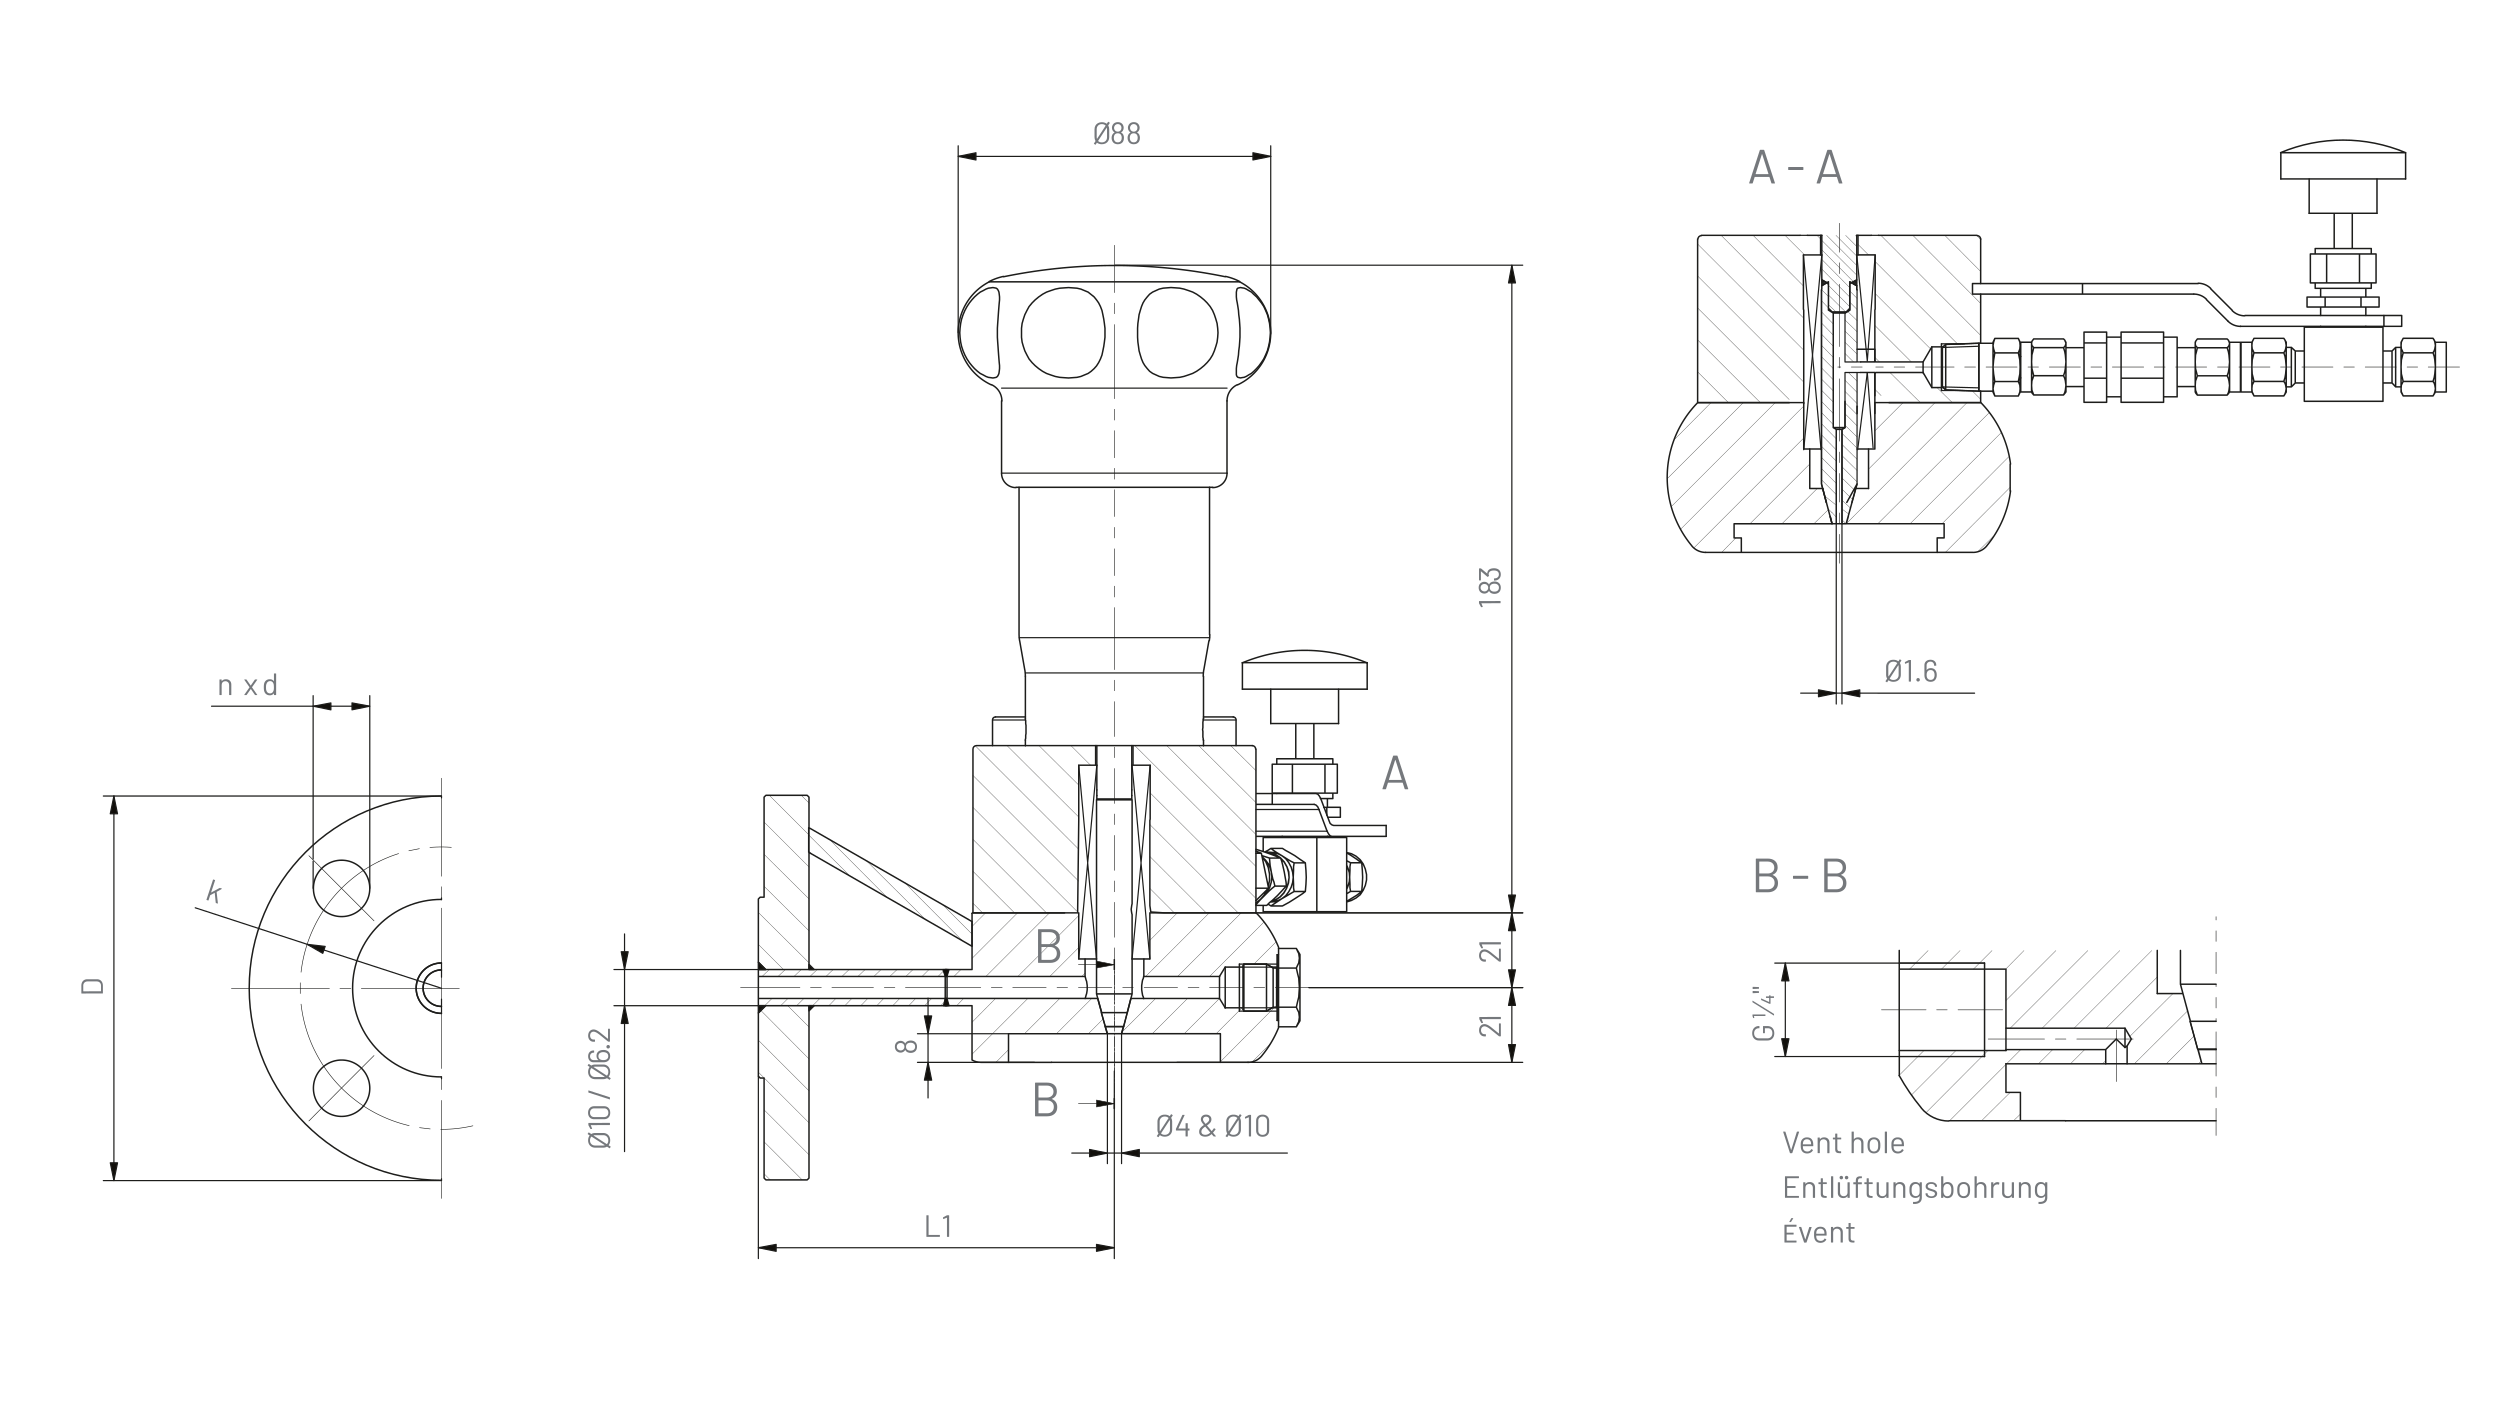 <?xml version="1.0" encoding="UTF-8"?>
<svg xmlns="http://www.w3.org/2000/svg" xmlns:xlink="http://www.w3.org/1999/xlink" xmlns:v="https://vecta.io/nano" viewBox="0 0 1298 729">
  <style>.i{stroke-width:.63}.j{fill:none}.k{stroke:#1d1d1b}.l{stroke-linecap:round}.m{stroke-linejoin:round}.n{fill:#12100c}.o{fill-rule:evenodd}.p{stroke-width:.78}.q{stroke-width:.31}.r{stroke-width:.16}</style>
  <path d="M0 0h1298v729H0z" fill="#fff"></path>
  <g class="j k l m">
    <path d="M229.23 503.75v3.6m0 11.42v3.75" class="i"></path>
    <path d="m229.15,503.59c-5.23,0-9.47,4.24-9.47,9.47s4.24,9.47,9.47,9.47" class="p"></path>
    <path d="m229.23,466.19v.94m0-53.83v.94m0,144.9v.94m0,51.95v.94" class="i"></path>
    <g class="p">
      <path d="m229.15,413.3c-55.1,0-99.76,44.66-99.76,99.76s44.66,99.76,99.76,99.76m0-145.84c-25.45,0-46.08,20.63-46.08,46.08s20.63,46.08,46.08,46.08"></path>
      <path d="M177.36 446.63c-8.08 0-14.63 6.55-14.63 14.63s6.55 14.63 14.63 14.63 14.63-6.55 14.63-14.63-6.55-14.63-14.63-14.63m-14.63 118.38c0 8.08 6.55 14.63 14.63 14.63s14.63-6.55 14.63-14.63-6.55-14.63-14.63-14.63-14.63 6.55-14.63 14.63m66.42-65.02a13.07 13.07 0 1 0 0 26.14"></path>
    </g>
    <path d="m229.23,522.52v3.76m0-26.29v3.76" class="i"></path>
    <path d="M229.15 503.59c-5.23 0-9.47 4.24-9.47 9.47s4.24 9.47 9.47 9.47m0-22.53a13.07 13.07 0 1 0 0 26.14" class="p"></path>
    <g class="q">
      <path d="M238.47 513.14h-9.23 9.23m-50.86 0h41.62H220m-37.87 0h-5.63m-5.48 0h-50.86m109.07-41.62v41.62-9.23m0-37.87v-5.63m0-5.48v-50.86m0 150.69v-41.62 9.23m0 37.87v5.48m0 5.63v50.86m-68.85-177.92l16.9 16.9 16.9 16.9m0 69.95l-16.9 16.9-16.9 17.06m36.28-134.66a73.48 73.48 0 0 0-19.34 13.87"></path>
      <path d="M177.31 564.89a73.29 73.29 0 0 0 19.34 13.88m37.67-138.84c-3.69-.26-7.4-.24-11.09.06m-5.51.65l-5.43 1.07m-5.34 1.48a73.28 73.28 0 0 0-10.29 4.15m0 131.43c5.02 2.48 10.3 4.38 15.76 5.66m5.43 1.06l5.5.65m5.53.23a73.37 73.37 0 0 0 16.64-1.85m-68.21-123.3a73.29 73.29 0 0 0-13.88 19.34m.01 64.99a73.48 73.48 0 0 0 13.87 19.34m-13.87-84.33c-3.76 7.59-6.17 15.78-7.13 24.2m-.41 5.52v5.54m.41 5.53c.96 8.42 3.37 16.61 7.12 24.2"></path>
    </g>
    <path d="M168.2 493.26l-8.76-2.97" class="i"></path>
  </g>
  <path d="M168.83 491.38h0l-9.39-1.09 8.14 4.69 1.25-3.6z" class="n o"></path>
  <path d="M168.83 491.38l-9.39-1.1 8.14 4.69 1.25-3.6m-.63 1.88l61.03 19.87m-69.79-22.85l-58.06-18.94m70.42-104.66h-9.23" class="i j k l m"></path>
  <path d="M171.8 364.95h0l-9.23 1.72 9.23 1.87v-3.59z" class="n o"></path>
  <path d="m171.8,364.95l-9.23,1.72,9.23,1.88v-3.6m10.95,1.72h9.23" class="i j k l m"></path>
  <path d="M182.76 368.54h0l9.23-1.87-9.23-1.72v3.59z" class="n o"></path>
  <path d="M182.76 368.54l9.23-1.88-9.23-1.72v3.6m-10.95-1.88h10.95m9.23 94.52v-99.99m-82.15 5.48h52.74m0 94.52v-14.08m0-1.1V361.2M59.14 422.53v-9.23" class="i j k l m"></path>
  <path d="M61.01 422.53h0l-1.87-9.23-1.88 9.23h3.75z" class="n o"></path>
  <path d="m61.01,422.53l-1.88-9.23-1.88,9.23h3.76m-1.88,181.21v9.23" class="i j k l m"></path>
  <path d="M57.26 603.74h0l1.88 9.23 1.87-9.23h-3.75z" class="n o"></path>
  <g class="j k l m">
    <path d="M57.26 603.74l1.88 9.23 1.88-9.23h-3.76m1.88-181.21v181.21M228.77 413.3H53.66m175.11 199.67H53.66" class="i"></path>
    <path d="m1091.56,552.31l1.72-1.56m-47.88,31.14l3.6-3.44m25.98-26.13l7.35-7.35m-53.52,36.93l14.87-14.71m14.71-14.87l7.35-7.35m-53.52,36.93l29.26-29.26m.31-.31l7.35-7.35m-48.98,32.55l31.92-32.08m-39.59,23l23-23m-29.42,12.83l12.83-12.83m142.4,6.89l1.56-1.41m-18.15,1.41l14.4-14.4m-30.98,14.4l27.7-27.54m-30.04,13.3l22.38-22.22m-34.74,18l26.6-26.6m-43.19,26.6l40.37-40.37m-56.96,40.37l40.37-40.37m-56.96,40.37l40.37-40.37m-42.56,25.98l25.98-25.98m-26.13,9.7l9.55-9.7m-26.29,9.7l9.7-9.7m-26.29,9.7l9.7-9.7m-26.29,9.7l9.7-9.7" class="r"></path>
    <path d="M1150.56 544.64v.31" class="i"></path>
    <g class="p">
      <path d="M1143.2 552.31h7.35m-9.39-7.35h9.39M1132.08 511h18.47m-7.35 41.31l-2.03-7.35m1.72-.31v.31m-10.8-51.48v17.53l5.16 19.25m3.76 14.4h9.55m-9.55 0l-3.91-14.4h13.46m-78.09 51.64h78.09m-46.16-29.58h38.81m-101.71 0h51.8m49.92 0l-2.03-7.67m-3.91-14.4l-3.91-14.4h-13.3m-78.55 29.58h-55.4v12.99"></path>
      <path d="M986.06 558.44c3.32 5.96 7.19 11.61 11.54 16.87m-.04.02c3.52 4.25 8.75 6.71 14.27 6.71m.08-.16H1049v-14.71h-7.51V552.3m51.8 0v-7.35h-51.8v.47m-55.4-51.95v9.7h55.4v30.67h61.81l3.29 5.63-2.19 3.6v9.23m15.65-36.46v-22.38m-26.76 58.84h11.11m-1.1-8.45l.78-.63.31-.16m-1.1.78l-4.54-4.38-5.48 5.48m-44.28 36.93h23.47m-86.38-36.46v-42.25"></path>
    </g>
    <path d="m986.09,548.55h44.28m0-48.51h-44.28" class="i"></path>
    <path d="m1030.38,500.04v48.51m72.92-4.69v-10.01m-61.81,11.11v-11.11" class="p"></path>
    <path d="M1137.1 530.24l3.91 14.4m-214.07-35.37v-9.23" class="i"></path>
  </g>
  <path d="M928.82 509.27h0l-1.88-9.23-1.88 9.23h3.76z" class="n o"></path>
  <path d="m928.82,509.27l-1.88-9.23-1.88,9.23h3.76m-1.88,30.04v9.23" class="i j k l m"></path>
  <path d="M925.06 539.32h0l1.88 9.23 1.88-9.23h-3.76z" class="n o"></path>
  <g class="j k l m">
    <path d="M925.06 539.32l1.88 9.23 1.88-9.23h-3.76m1.88-30.04v30.04m103.44-39.28H921.47m108.91 48.51H921.47" class="i"></path>
    <path d="m986.09,524.3h13.93m5.48,0h5.48m5.63,0h14.24m-53.99,0h9.23m44.28,0h9.39m58.53,15.18h-20.03m-5.63,0h-5.48m-5.63,0h-20.03m66.04,0h-9.23m-56.8,0h-9.23m66.51,22.06v-26.76m51.8-29.26v-9.39m0,39.59v9.23m0-69.01v1.72m0,5.63v5.48m0,5.63v2.19m0,48.35v13.77m0,5.63v5.48m0,5.63v14.08m0-78.55v1.25m0,5.63v5.48m0,5.48v1.72" class="q"></path>
    <path d="M609.69 473.96l-12.68-12.68m29.26 12.68l-29.26-29.26m45.85 29.26l-45.85-45.85m55.08 38.34l-54.93-54.77m54.93 38.18l-62.91-62.75m62.91 46.16l-46.32-46.16m46.32 29.58l-29.73-29.58m29.73 12.99l-13.14-12.99m-128.79 86.85l-5.01-5.01m21.59 5.01l-21.59-21.59m38.18 21.59l-38.18-38.18M559 473l-53.85-53.81m54.93 38.34l-54.93-54.93m54.93 38.34l-53.67-53.67m53.67 36.93l-37.24-37.09m37.24 20.5l-20.66-20.5m26.76 10.17l-10.17-10.17m94.2 164.15l9.39-9.39m-25.98 9.39l27.85-28.01m-30.04 13.46l13.46-13.46m-30.04 13.46l18.31-18.31m-34.9 18.31l18.31-18.31m-34.11 17.53l17.53-17.53M651 500.56l11.42-11.42m-34.43 17.84l28.17-28.17m-44.75 28.17l33.02-33.02m-49.61 33.02l33.02-33.02m-30.83 14.24l14.24-14.24m-46.16 62.75l7.67-7.67m-24.26 7.67l18.31-18.31m-49.76 33.17l6.57-6.57m8.29-8.29l18.31-18.31m-45.54 28.95l28.95-28.95m-28.95 12.36l12.21-12.36m-20.19 3.76l3.6-3.76m61.34-11.42l1.72-1.72m-18.31 1.72l15.02-15.02m-31.61 15.02l31.61-31.61m-48.2 31.61l33.02-33.02m-49.61 33.02l3.6-3.6m5.79-5.79l23.63-23.63M504.67 481l7.04-7.04m-23.32 48.2l3.29-3.29m-11.58 3.29l3.6-3.76m-11.89 3.76l3.6-3.76m-11.89 3.76l3.6-3.76m-11.89 3.76l3.6-3.76m-11.89 3.76l3.6-3.76m-11.89 3.76l3.6-3.76m-11.89 3.76l3.6-3.76m-12.05 3.76l3.76-3.76m-12.05 3.76l3.76-3.76m-12.05 3.76l3.76-3.76m-12.05 3.76l3.76-3.76m86.22-11.42l3.6-3.6m-11.89 3.6l3.6-3.6m-12.05 3.6l3.76-3.6m-12.05 3.6l3.76-3.6m-12.05 3.6l3.76-3.6m-12.05 3.6l3.76-3.6m-12.05 3.6l3.76-3.6m-12.05 3.6l3.76-3.6m-12.05 3.6l3.76-3.6m-12.05 3.6l3.76-3.6m-12.05 3.6l3.76-3.6m-12.05 3.6l3.76-3.6m7.35 0l-12.99-12.99m26.29 9.55l-26.29-26.13m26.29 9.55l-23.32-23.16m23.32 6.57l-23.32-23.16m23.32 6.57l-23.32-23.32m23.32 6.73l-20.66-20.66m20.66 4.07l-4.07-4.07M399.89 612.6l-3.13-3.13m19.72 3.13l-19.72-19.72m23.32 6.73l-23.32-23.32m23.32 6.73l-23.32-23.32-2.97-2.97m26.29 9.7l-26.29-26.29m26.29 9.7l-25.04-25.19m25.04 8.61l-11.11-11.11m12.52-78.87l-1.56-1.41m21.13 12.68l-21.13-20.97m40.69 32.39l-30.2-30.36m49.92 41.62l-30.36-30.2m49.92 41.62l-30.2-30.36m35.05 26.76l-15.49-15.49" class="r"></path>
  </g>
  <path d="M393.74 499.62v3.76h3.75l-3.75-3.76zm0 22.54v3.75l3.75-3.75h-3.75zm26.29-18.78h2.66l-2.66-2.66v2.66zm2.66 18.78h-2.66v2.66l2.66-2.66z" class="n o"></path>
  <g class="j k l m">
    <g class="p">
      <path d="m651.94,388.91c0-.99-.81-1.8-1.8-1.8"></path>
      <path d="M624.86 387.11h25.35m1.88 1.88v84.97h-47.57l-7.02-.46-.49-3.29v-44.28l.16-.63v-28.01h-8.92v-10.17m-81.29 0c-.99 0-1.8.81-1.8 1.8m47.57 85.05h-47.57V389m63.69-1.88v10.17h-8.76v28.64l-.58 47.58m-52.47-86.39h25.35m55.24 10.17h.63m-19.4 0h.63M660.56 412h-8.45m0 5.63h8.45V412h22.69m36.46 16.59h-27.23m-31.92-10.95h21.75m3.44-2.97l-.78-1.41-.78-.94-.94-.31m6.73 13.93l-4.23-11.27m6.73 13.93l-.94-.31-.94-.78-.63-1.56m-37.87 8.29h67.6m-30.67-2.66l.78 1.41.78.94.94.31"></path>
    </g>
    <path d="M652.09 431.55h36.93" class="i"></path>
    <path d="M684.8 420.29l4.22 11.26" class="p"></path>
    <path d="M652.09 420.29h32.71" class="i"></path>
    <path d="M682.29 417.63l.94.31.94.94.63 1.41m34.9 8.29v5.63m-150.22-24.1v-23m18.15 23v-23m-18.15 27.7h18.15m-18.31.47h18.47m-18.31-.47v-1.72m18.31 2.19l-.16-.47v-1.72m-18.15 1.72l-.16.47m18.47 59.93v-.31l-.16-.63-.16-.94-.16-1.25.16-1.1.16-1.1.16-.63v-.16m-18.47 46.95h18.47m-13.93 17.06h9.39m-8.29 3.6h7.35m5.48-121.43v53.83m0 6.1v40.84m-18.47-100.78v100.78l2.66 9.7m13.3 0l2.5-9.7m-5.32 16.9v.16m-7.82-.16v.16m.31 3.6l-1.1-3.6m8.45 3.6l.94-3.6m-11.42-7.35h13.46m0 0l-1.88 7.2h-9.55l-2.03-7.2m92.01 4.07h-.78v-34.11h.78m9.23 37.4l.63-1.41.63-1.25.16-1.25.16-1.1-.16-1.25-.16-1.25-.63-1.25-.63-1.41.63-2.82.63-2.5.16-2.5.16-2.35-.16-2.35-.16-2.5-.63-2.5-.63-2.82.63-1.41.63-1.25.16-1.25.16-1.25-.16-1.1-.16-1.25-.63-1.25-.63-1.41m0 40.69l1.88-3.13v-34.43l-1.88-3.13h-9.23v10.17h9.23m0 30.51h-9.23V502.6m9.23 20.34h-9.23m-18 2.03v-24.41m0 24.41l-.47-.94V501.5l.47-.94m11.74 24.41v-24.41" class="p"></path>
    <path d="M662.73 522.94V502.6" class="i"></path>
    <g class="p">
      <path d="M661.01 522.94V502.6m2.04 20.25c-.13-.04-.26-.07-.39-.07m0-20.18c.13 0 .26-.02.39-.07"></path>
      <path d="m661.01,502.6h1.72m-5.16,22.38l3.44-2.03h1.72m-1.72-20.34l-3.44-2.03m0,24.41h-11.74m11.74-24.41h-11.74"></path>
    </g>
    <path d="m645.36,523.25h15.02m0-21.13h-15.02" class="i"></path>
    <g class="p">
      <path d="M624.86 384.3l-.16-.16v-.78l-.16-.63v-2.97l-.16-.94.16-1.1v-2.82l.16-.78v-.78l.16-.16m-92.48 0v.47l.16.47v1.56l.16.94v4.23l-.16.94v1.56l-.16.47v.47m0 2.82h92.48M627.99 253v76.52M529.09 253v76.52m0-.08c0 1.08.09 2.16.28 3.22m98.5.01c.19-1.06.28-2.14.28-3.22m-96.08 18.39l-2.66-15.18m95.61 15.18l2.66-15.18m-95.3 18.39c0-1.08-.09-2.16-.28-3.22m92.89-.01c-.19 1.06-.28 2.14-.28 3.22"></path>
      <path d="m624.86,351.12v22.06m0,11.11v2.82m-92.48-35.99v22.06m0,11.11v2.82"></path>
    </g>
    <path d="M520.02 245.65h117.05" class="i"></path>
    <g class="p">
      <path d="M527.53 253.01h102.18m-109.7-7.35V208.1m117.05 37.56V208.1"></path>
      <path d="M629.64 253.16a7.43 7.43 0 0 0 7.43-7.43m-117.05 0a7.43 7.43 0 0 0 7.43 7.43m115.02-53.44a9.31 9.31 0 0 0-5.4 8.45m-116.89 0a9.31 9.31 0 0 0-5.4-8.45m127.68.15c10.34-4.78 17.06-15.05 17.29-26.44a29.79 29.79 0 0 0-16.18-27.13m-129.89-.01c-10.14 5.21-16.42 15.74-16.19 27.13s6.95 21.66 17.29 26.44"></path>
      <path d="M659.6 172.73l-.16 2.35-.31 2.5-.47 2.19-.63 2.35-.94 2.19-.94 2.03-1.25 1.88-1.25 1.72-1.25 1.41-1.41 1.41-1.25 1.1-1.41.78-1.25.78-1.1.47-1.1.16-.78.16-.78-.16-.63-.16-.47-.47-.31-.78v-3.29l.16-1.56.31-1.56.31-1.88.31-2.03.16-2.19.31-2.35.16-2.19.16-2.5v-4.69l-.16-2.5-.16-2.19-.31-2.35-.16-2.19-.31-2.03-.31-1.88-.31-1.56-.16-1.56v-2.5l.16-.78.16-.78.47-.47.63-.16.78-.16.78.16 1.1.16 1.1.47 1.25.78 1.41.78 1.25 1.25 1.41 1.25 1.25 1.56 1.25 1.56 1.25 1.88.94 2.03.94 2.19.63 2.35.47 2.19.31 2.5.16 2.35m-27.23 0l-.16 2.35-.31 2.5-.63 2.19-.78 2.35-.94 2.19-1.25 2.03-1.56 1.88-1.56 1.56-1.88 1.56-2.03 1.41-2.03 1.1-2.19.78-2.35.78-2.19.47-2.19.16-2.35.16-2.03-.16-2.03-.16-2.03-.47-1.72-.78-1.72-.78-1.56-1.1-1.25-1.41-1.25-1.56-.94-1.56-.78-1.88-.63-2.03-.63-2.19-.31-2.35-.31-2.19-.16-2.5v-4.69l.16-2.5.31-2.19.31-2.35.63-2.19.63-2.03.78-1.88.94-1.56 1.25-1.56 1.25-1.41 1.56-1.1 1.72-.78 1.72-.78 2.03-.47 2.03-.16 2.03-.16 2.35.16 2.19.16 2.19.47 2.35.78 2.19.78 2.03 1.1 2.03 1.41 1.88 1.56 1.56 1.56 1.56 1.88 1.25 2.03.94 2.19.78 2.35.63 2.19.31 2.5.16 2.35m-58.68 0v2.35l-.31 2.5-.31 2.19-.47 2.35-.47 2.19-.78 2.03-.94 1.88-1.1 1.72-1.25 1.41-1.56 1.41-1.56 1.1-1.88.78-1.88.78-2.03.47-2.19.16-2.19.16-2.35-.16-2.19-.16-2.35-.47-2.35-.78-2.19-.78-2.03-1.1-2.03-1.41-1.88-1.56-1.56-1.56-1.56-1.88-1.1-2.03-1.1-2.19-.78-2.35-.63-2.19-.31-2.5v-4.69l.31-2.5.63-2.19.78-2.35 1.1-2.19 1.1-2.03 1.56-1.88 1.56-1.56 1.88-1.56 2.03-1.41 2.03-1.1 2.19-.78 2.35-.78 2.35-.47 2.19-.16 2.35-.16 2.19.16 2.19.16 2.03.47 1.88.78 1.88.78 1.56 1.25 1.56 1.25 1.25 1.56 1.1 1.56.94 1.88.78 2.03.47 2.19.47 2.35.31 2.19.31 2.5v2.35m-55.86 0v2.35l.16 2.5.16 2.19.16 2.35.16 2.19.16 2.03.16 1.88.16 1.56v1.56l-.16 1.41-.16 1.1-.31.78-.47.78-.63.47-.78.16-.94.16-1.1-.16-1.25-.16-1.25-.47-1.41-.78-1.56-.78-1.41-1.1-1.56-1.41-1.41-1.56-1.25-1.56-1.25-1.88-1.1-2.03-.94-2.19-.78-2.35-.47-2.19-.31-2.5-.16-2.35.16-2.35.31-2.5.47-2.19.78-2.35.94-2.19 1.1-2.03 1.25-1.88 1.25-1.56 1.41-1.56 1.56-1.41 1.41-1.1 1.56-.78 1.41-.78 1.25-.47 1.25-.16 1.1-.16.94.16.78.16.63.47.47.78.31.78.16 1.1.16 1.41v1.56l-.16 1.56-.16 1.88-.16 2.03-.16 2.19-.16 2.35-.16 2.19-.16 2.5v2.35m-4.23-26.45h129.88m-7.26-2.63c-38-7.8-77.19-7.8-115.18 0m-.08-.17c-2.56.56-5.04 1.45-7.37 2.65m130.05 0a29.81 29.81 0 0 0-7.37-2.66M587.15 518.4h46.01l2.97 4.85m-53.83 13.46l1.1-3.76m1.88-7.2l1.88-7.35m60.87 33.17h-14.4V536.7H582.3"></path>
      <path d="M647.94 551.58a9.3 9.3 0 0 0 7.17-3.37m-.02 0c3.65-4.4 6.59-9.33 8.74-14.62m0-.48v.47m-27.7-10.33h9.23m15.02 0h2.66m-26.92-21.13l-2.97 4.85m29.89-4.85h-2.66m-15.02 0h-9.23m27.7-10.17v.47m0-.62c-2.71-6.7-6.7-12.8-11.75-17.97"></path>
      <path d="M633.16 506.98h-39.28v-9.08h3.13v-23.94h55.08m-77.15 62.75h-51.33m46.32-18.31l2.03 7.35m1.88 7.2l1.1 3.76m-70.26 13.61v-28.17h-13.93v-3.76h79.18m-65.23 31.97c1.4.8 2.99 1.22 4.6 1.22m14.32-14.87v14.87h-14.4m-4.07-77.62h54.93v23.94h3.29v9.08h-72.61v-3.6h13.93v-28.95m.32-.6l-.46.48"></path>
      <path d="M490.76 518.4v-11.42m72.61 0v.16l.16.31.16.63.16.63.31.78.16 1.1.16 1.1v2.19l-.16 1.1-.16.94-.31.94-.16.63-.16.63-.16.31m30.51 0h-.16v-.31l-.16-.63-.31-.63-.16-.94-.16-.94-.16-1.1v-2.19l.16-1.1.16-1.1.16-.78.31-.63.16-.63v-.31l.16-.16m-6.1-9.08h6.1m-30.51 0h5.95M546 551.57h65.1m0 0h22.53m2.5-28.32v-21.13m-2.97 16.27v-11.42"></path>
    </g>
    <path d="M643.49 524.98h19.56" class="i"></path>
    <path d="M643.49 524.98v-24.42" class="p"></path>
    <path d="M663.05 500.56h-19.56" class="i"></path>
    <path d="M523.62 551.58H546m-152.26-29.42v-3.76h97.96v3.76h-97.96m0-15.18v-3.6h97.96v3.6h-97.96v11.42m97.96 0v-11.42m-94.99-41.16v-51.95l.94-.94h21.44l.94.94v89.51H397.5l-3.76-3.76v-32.86l.94-.94h2.03m-2.97 60.09l3.76-3.76h22.53v89.51l-.94.94h-21.44l-.94-.94v-51.95h-2.03l-.94-.94v-32.86m26.13-83.41v-12.83l84.81 48.82v12.83l-84.81-48.82m204.99-70.26h15.49" class="p"></path>
    <path d="M624.71 373.81h17.05" class="i"></path>
    <path d="m641.76,373.73c0-.82-.67-1.49-1.49-1.49m1.49,1.56v13.3m-124.87-14.87h15.49" class="p"></path>
    <path d="M515.33 373.81h17.05" class="i"></path>
    <g class="p">
      <path d="M516.81 372.25c-.82 0-1.49.67-1.49 1.49m0 .08v13.3m140.05 57.74l1.88 2.66 1.25 2.97.63 3.29v3.29l-.63 3.29m-.63 1.41l-1.41 2.82-2.03 2.35-2.35 1.88m0-1.25l6.57-6.42h-6.57m6.57 0L654.89 443h-2.82m2.82 0l-2.82-1.1m4.38 23.16l-2.19 2.19-2.19 2.5m3.44-3.91l.94-.78m0 0l1.56-2.03 1.25-2.35.78-2.66.31-2.66-.31-2.66.78 3.6.63 1.72.47 2.03-1.56 1.25-1.41 1.25-2.5 2.5m-1.25-20.81l1.88.63 2.03.63m0 0l.16 1.88.16 1.88.63 3.44-.63-2.19-.94-2.03-1.41-1.88-1.56-1.56m12.36 15.02h-5.95m5.95 0l-.16-2.03-.31-1.72-.63-3.6-.78-3.44-.47-1.88-.63-1.88m0 0h-5.79m-1.41 24.57h-5.63m5.63 0l1.41-1.41 1.56-1.25 2.5-2.35 2.35-2.5 1.1-1.25 1.25-1.25m-2.97-14.55l-1.56-.63-1.56-.63-2.97-1.1-3.13-1.1-3.6-1.1m5.16 1.56l2.66.31 2.5.94 2.35 1.56m.16.31l1.88 2.03 1.41 2.5.78 2.66.31 2.82-.47 2.82-.78 2.66-1.56 2.5-1.88 2.03-2.19 1.41-2.5.94m-2.97-25.51h.31m-1.41-.31v-7.35h43.35v38.5m-43.35-3.29v3.29h27.85v-38.5m15.49 38.5h-15.49m-24.1-5.01l2.03-.16 2.03-.63 1.88-.94-2.82 1.88-1.41.94-1.41.94m-1.56-.94l1.56.94m5.63-3.76l2.03-1.56 1.56-2.03 1.25-2.35.78-2.5.31-2.66.16 3.6v1.88l.31 1.88-1.88 1.1-1.56.94-2.97 1.72m-5.95-24.1l2.03.16 2.03.63 1.88.94 2.97 1.88 1.56.94 1.88.94-.31 2.03v1.88l-.16 3.6-.31-2.66-.78-2.66-1.25-2.35-1.56-2.03-2.03-1.56-2.82-1.72-1.41-.94-1.41-1.1-1.72 1.1-1.56.78m21.13 5.63h-5.79m5.79 0l-1.41-.94-1.41-.94-2.66-1.88-2.97-1.72-1.72-.94-1.72-1.1m0 0h-5.95m5.95 29.89h-5.95m5.95 0l1.72-.94 1.72-.94 2.97-1.88 2.66-1.72 1.41-.94 1.41-1.1m0 0h-5.79m5.79 0l.16-1.88.16-1.88.16-3.6-.16-3.6-.16-1.88-.16-2.03m-20.34-5.48l2.66.31 2.5 1.1 2.35 1.56 1.88 2.03 1.41 2.5.94 2.66.16 2.97-.31 2.82-.94 2.66-1.41 2.5-1.88 2.03-2.35 1.56-2.5.78m-2.5-25.51h0m44.13 24.1l2.82-1.72 1.25-.94 1.41-1.1.16-1.88.16-1.88.16-3.6m0 0l-.16-3.6-.16-1.88-.16-2.03-1.41-.94-1.25-.94-2.82-1.88m-2.35 23.79l2.35-1.41m-2.35-23.79l2.35 1.41m-2.35 19.87l2.03-1.25h5.79m-5.79-14.87l-.31 2.03v1.88l-.16 3.6m-1.56-8.61l2.03 1.1m0 14.87l-.31-1.88v-1.88l-.16-3.6-.16-2.35-.63-2.03-.78-2.03m0 12.83l.78-2.03.63-2.19.16-2.19m.47-7.51h5.79m-7.82 20.34l2.5-.78 2.35-1.25 2.19-1.72 1.56-2.35 1.1-2.5.63-2.82v-2.82l-.63-2.82-1.1-2.66-1.56-2.19-2.19-1.88-2.35-1.25-2.5-.63m-13.61-28.01h6.42m-29.11-20.66h29.11m-31.45 17.84h33.8m0-15.02h-6.42m0 15.02v-15.02h-27.38m33.8 15.02v-15.02m-23.32 15.02v-15.02m-10.48 15.02v-15.02m35.37 22.38h-7.04v4.07m.47 1.1h6.57v-5.16m-7.04 0h-1.56m-42.25-75.11h64.78m-64.78 13.77h64.78m-50.07 17.84h35.21m-37.56 66.82h2.19m29.58-27.85v4.54m0 15.02v.63m-23.47-.63v.63m26.29-23v2.82m-29.11-2.82v.16m29.11-18v2.82m-29.11-2.82v2.82m19.25-21.13v18.31m-9.39-18.31v18.31"></path>
      <path d="M709.73 344.15a83.95 83.95 0 0 0-64.72 0"></path>
      <path d="m709.84,344.08v13.77m-64.78-13.77v13.77m49.92,0v17.84m-35.21-17.84v17.84m-90.29,37.4v-2.97m18.15,2.97v-2.97m-167.59,114.7v-2.66h2.66l-2.66,2.66m0-24.1l2.66,2.66h-2.66v-2.66m-26.29,25.19v-3.76m0-18.78v-3.76m3.76,22.53l-3.76,3.76m0-26.29l3.76,3.76m-3.76,18.78h3.76m0-18.78h-3.76"></path>
    </g>
    <path d="M657.57 500.56h-11.74l-.47.94m0 22.53l.47.94h11.74m2.82-22.85l-2.82-1.56m0 24.41l2.82-1.72m3.44-27.54h-.78m0 34.11h.78m-92.01-4.07l2.03 7.2m9.55 0l1.88-7.2m-93.58-18.77l1.09-3.6h-3.28l1.25 3.6h.94" class="i"></path>
  </g>
  <path d="M491.54 506.98h.16l1.09-3.6h-3.28l1.25 3.6h.78z" class="n o"></path>
  <path d="M490.76 518.4l-.94 3.76h2.97l-1.09-3.76h-.94" class="i j k l m"></path>
  <path d="M491.7 518.4h-.94l-.94 3.76h2.97l-1.09-3.76z" class="n o"></path>
  <g class="j k l m">
    <path d="m578.55,575.52v-5.16m0-.78v-1.25m0-.78v-5.16m0-.94v-1.1m0-.94v-5.01m0-.94v-1.1m0-.94v-5.01m0-.94v-1.1m0-.94v-5.01m0-.94v-1.1m0-.94v-5.16m0-.94v-1.1m0-.94v-5.01m0-.94v-1.1m0-.94v-5.01m0-.94v-1.1m0-.94v-5.01m0-.94v-1.1m0-.94v-5.16" class="q"></path>
    <path d="m578.55,575.52v-5.16m0-66.98v-5.16" class="p"></path>
    <path d="M569.31 573.02h9.24" class="q"></path>
  </g>
  <path d="M569.31 574.74h0l9.24-1.72-9.24-1.88v3.6z" class="n o"></path>
  <path d="m569.31,574.74l9.23-1.72-9.23-1.88v3.6m-9.39-1.72h9.39m0-72.14h9.23" class="j k l m q"></path>
  <path d="M569.31 502.6h0l9.24-1.72-9.24-1.88v3.6z" class="n o"></path>
  <g class="j k l m">
    <path d="m569.31,502.6l9.23-1.72-9.23-1.88v3.6m-9.39-1.72h9.39" class="q"></path>
    <path d="M520.02 201.52h117.05M624.86 349.4h-92.48m-3.13-18.31h98.74m-40.22 66.19L597 497.9m-9.23 0l9.39-100.62m-37.09 0l9.23 100.62m-9.23 0l9.39-100.62" class="i"></path>
    <path d="M578.55 193.07V207m0 5.48v5.63m0 5.48v14.08m0 5.48v5.63m0 5.48v13.93m0 5.63v5.48m0 5.63v13.93m0 5.48v5.63m0 5.48v14.08m0-202.18v24.57m0 5.48v5.48m0 5.63v24.57m0 136.45v18.15m0 5.48v5.48m0 5.63v18.15m0 5.48v5.48m0 5.63v18.15m0 5.48v5.48m0 5.63v18.15m0 5.48v5.63m0 5.48v18.15m0 5.48v5.63m0 5.48v18.15m0 5.48v5.63m0 5.48v18.15m-184.81-43.35h21.59m5.48 0h5.63m5.48 0h21.59m5.63 0h5.48m5.48 0h21.59m-107.19 0h9.23m97.96 0h17.53m5.48 0h5.63m5.48 0h17.37m5.63 0h5.48m5.63 0h17.37m5.63 0h5.48m5.63 0h17.37m5.48 0h5.63m5.48 0h17.53m5.48 0h5.63m5.48 0h17.53" class="q"></path>
    <path d="M481.84 560.81v-9.23" class="i"></path>
  </g>
  <path d="M483.72 560.81h0l-1.88-9.23-1.88 9.23h3.76z" class="n o"></path>
  <path d="m483.72,560.81l-1.88-9.23-1.88,9.23h3.76m-1.88-33.33v9.23" class="i j k l m"></path>
  <path d="M479.96 527.48h0l1.88 9.23 1.88-9.23h-3.76z" class="n o"></path>
  <path d="M479.96 527.48l1.88 9.23 1.88-9.23h-3.76m1.88 33.33v9.23m0-42.56v-9.23m0 33.33v-14.87m41.78 0h-47.26m60.72 14.87h-60.72m92.95 96.24h9.24" class="i j k l m"></path>
  <path d="M569.31 649.69h0l9.24-1.87-9.24-1.73v3.6z" class="n o"></path>
  <path d="m569.31,649.69l9.23-1.88-9.23-1.72v3.6m-166.34-1.88h-9.23" class="i j k l m"></path>
  <path d="M402.97 646.09h0l-9.23 1.73 9.23 1.87v-3.6z" class="n o"></path>
  <path d="M402.97 646.09l-9.23 1.72 9.23 1.88v-3.6m166.34 1.72H402.97m-9.23-89.04v94.67m184.81-97.33v97.33M784.95 522v-9.23" class="i j k l m"></path>
  <path d="M786.83 522h0l-1.88-9.23-1.72 9.23h3.6z" class="n o"></path>
  <path d="m786.83,522l-1.88-9.23-1.72,9.23h3.6m-1.88,20.34v9.23" class="i j k l m"></path>
  <path d="M783.23 542.35h0l1.72 9.23 1.88-9.23h-3.6z" class="n o"></path>
  <path d="M783.23 542.35l1.72 9.23 1.88-9.23h-3.6m1.72-20.34v20.34m-105.31-29.58h110.95M611.1 551.58h179.49m-5.64-48.04v9.23" class="i j k l m"></path>
  <path d="M783.23 503.54h0l1.72 9.23 1.88-9.23h-3.6z" class="n o"></path>
  <path d="m783.23,503.54l1.72,9.23,1.88-9.23h-3.6m1.72-20.34v-9.23" class="i j k l m"></path>
  <path d="M786.83 483.19h0l-1.88-9.23-1.72 9.23h3.6z" class="n o"></path>
  <path d="M786.83 483.19l-1.88-9.23-1.72 9.23h3.6m-1.88 20.34v-20.34m-105.31 29.58h110.95M652.1 473.96h138.49m-5.64-9.23v9.23" class="i j k l m"></path>
  <path d="M783.23 464.73h0l1.72 9.23 1.88-9.23h-3.6z" class="n o"></path>
  <path d="m783.23,464.73l1.72,9.23,1.88-9.23h-3.6m1.72-317.82v-9.23" class="i j k l m"></path>
  <path d="M786.83 146.91h0l-1.88-9.23-1.72 9.23h3.6z" class="n o"></path>
  <path d="M786.83 146.91l-1.88-9.23-1.72 9.23h3.6m-1.88 317.82V146.91M652.1 473.96h138.49M579.02 137.68h211.57M324.26 531.39v-9.23" class="i j k l m"></path>
  <path d="M326.14 531.39h0l-1.88-9.23-1.72 9.23h3.6z" class="n o"></path>
  <path d="m326.14,531.39l-1.88-9.23-1.72,9.23h3.6m-1.88-37.24v9.23" class="i j k l m"></path>
  <path d="M322.54 494.15h0l1.72 9.23 1.88-9.23h-3.6z" class="n o"></path>
  <path d="M322.54 494.15l1.72 9.23 1.88-9.23h-3.6m1.72 28.01v-18.78m0 28.01v9.23m0-46.48v-9.23m73.23 18.47h-78.71m78.71 18.78h-78.71m5.48 75.74v-57.27m267.27 58.05h-9.23" class="i j k l m"></path>
  <path d="M591.53 596.8h0l-9.23 1.88 9.23 1.88v-3.76z" class="n o"></path>
  <path d="m591.53,596.8l-9.23,1.88,9.23,1.88v-3.76m-25.82,1.88h9.23" class="i j k l m"></path>
  <path d="M565.71 600.56h0l9.24-1.88-9.24-1.88v3.76z" class="n o"></path>
  <path d="M565.71 600.56l9.23-1.88-9.23-1.88v3.76m16.59-1.88h-7.35m16.59 0h9.23m-35.05 0h-9.23m25.82-61.97v67.44m-7.35-67.44v67.44m93.42-5.48h-67.6m49.75-517.48h9.23" class="i j k l m"></path>
  <path d="M650.53 83.06h0l9.23-1.87-9.23-1.88v3.75z" class="n o"></path>
  <path d="m650.53,83.06l9.23-1.88-9.23-1.88v3.76m-143.81-1.88h-9.23" class="i j k l m"></path>
  <path d="M506.72 79.31h0l-9.23 1.88 9.23 1.87v-3.75z" class="n o"></path>
  <g class="j k l m">
    <path d="M506.72 79.31l-9.23 1.88 9.23 1.88v-3.76m143.81 1.88H506.72m-9.23 91.54V75.71m162.27 97.65V75.71" class="i"></path>
    <g class="r">
      <path d="M964.19 211.54l.47-.63m8.14-23l.62-.63m-76.05 21.75l-15.96-15.96m32.55 15.96l-32.55-32.54m47.57 30.98l-47.57-47.57m55.08 38.49l-55.08-55.08m55.08 38.5l-55.08-55.09m55.08 38.5l-42.88-43.03m42.72 26.28l-26.13-26.28m26.76 10.17l-10.17-10.17m18.46 1.87l-1.87-1.87m33.33 83.24l-3.29-3.28m23.63 6.88l-15.8-15.64m32.39 15.64l-7.98-7.82m-6.58-6.57l-1.25-1.25m30.52 13.92l-4.38-4.38"></path>
      <path d="M975.77 187.91l-2.35-2.35m18.94 2.35l-18.94-18.94m28.95 12.21l-28.79-28.79m42.72 26.13l-42.72-42.72m-3.44-3.44l-5.48-5.48m63.69 47.26l-51.8-51.95m51.8 35.36l-35.21-35.36m35.21 18.77l-18.62-18.77m18.62 2.19l-2.04-2.19m-73.08 39.74l-3.91-3.75m8.92 3.75l-8.92-8.76m11.11 6.1l-11.11-11.11m-2.03-2.03l-1.41-1.41"></path>
      <path d="M960.43 154.26l-14.55-14.55m14.55 9.7l-14.55-14.71m16.43 11.58l-16.43-16.58m18.15 13.14l-18.15-17.99m18.15 12.98l-15.65-15.64m15.65 10.79l-10.8-10.79m10.8 5.79l-5.79-5.79m5.79.78l-.78-.78M951.2 266.15l-2.19-2.03"></path>
      <path d="m1027.1,286.18l7.82-7.67m-24.88,8.29l33.64-33.8m-35.37,18.93l34.58-34.74m-51.17,34.74l47.26-47.26m-64,47.26l57.74-57.59m-74.02,57.43l62.59-62.75m-51.17,34.58l34.58-34.58m-31.3,14.71l14.71-14.71m-46.32,62.91l7.51-7.35m-24.1,7.35l18.31-18.31m-49.61,33.17l7.35-7.51m7.35-7.35l30.98-30.98m-60.09,43.5l56.96-56.96m-63.85,47.26l63.85-63.85m-68.54,51.95l53.83-53.83m-56.02,39.43l39.43-39.43m-35.68,19.09l18.93-19.09m274.79-22.85l.31-.31m-.31,9.55l.31-.31m-215.32-48.2l.16-.16m-.63.47l.47-.63-.78.78m-.47.31l1.1-1.1m-1.41,1.25l1.25-1.41-1.72,1.72m-.31.16l1.88-1.88m-1.88,1.72l1.72-1.88-1.72,1.72m0-.16l1.56-1.72m-1.56,1.41l1.41-1.41-1.41,1.25m0-.16l1.25-1.25m-1.25,1.1l1.1-1.1m-1.1.94l1.1-1.1m-1.1.94l.94-.94m-.94.78l.78-.78m-.78.63l.78-.78m-.78.63l.63-.63m-.63.47l.47-.47m-.47.31l.47-.47m-.47.31l.31-.31m-.31.16l.16-.31-.16.16m0-.16h0m18.15,2.97h0m-.16-.16h.16m-.31,0l.31-.31m-.47.31l.47-.47m-.47.31l.47-.47m-.63.47l.63-.63m0-.31l-.78.78.78-.63m-.94.63l.94-.94m0-.31l-1.1,1.1,1.1-.94m-1.25.78l1.25-1.1m0-.31l-1.41,1.41,1.41-1.25m-1.56,1.1l1.56-1.41m0-.31l-1.72,1.72,1.72-1.56m-1.88,1.41l1.88-1.72m-2.03,1.72l2.03-1.88m-2.03,1.72l1.56-1.56m-1.72,1.56l1.41-1.41m-1.56,1.41l1.1-1.1m-1.1.94l.78-.78m-.94.78l.47-.47m-.63.31l.31-.16"></path>
    </g>
    <path d="M966.07 193.39h7.35m-9.23 21.28v-3.76m9.23-17.53v21.28m-9.23-33.33h9.23v6.57h-7.35" class="p"></path>
    <path d="m934.61,122.19h3.76m33.17,0h3.76" class="i"></path>
    <g class="p">
      <path d="M883.29 122.19h51.33m-51.25.16c-.99 0-1.8.81-1.8 1.8m47.41 84.89h-47.57v-84.97m56.96-1.88h6.89v10.17h-8.92v28.17l.16.47v48.51m91.86-6.41v5.95m-54.93-3.6v-11.42l.47-.63h24.57l4.54 7.82h5.95m19.4 7.82h-47.57m28.17-28.95h-5.95l-4.54 7.82H973.9l-.47-.63v-26.29l.16-.47v-28.17h-8.92v-10.17h6.89m56.8 1.88v23.16m0 5.48v25.51"></path>
      <path d="M1028.35 124.14c0-.99-.81-1.8-1.8-1.8m-51.25-.15h51.17m-62.44 0h.63m-19.4 0h.63m18.15 10.17h.63m-19.4 0h.63m52.56 61.03v-5.48m4.54 13.3v-21.13"></path>
    </g>
    <path d="M1008 202.77h11.9" class="i"></path>
    <path d="M1008 202.77v-24.25" class="p"></path>
    <path d="M1019.9 178.52H1008" class="i"></path>
    <g class="p">
      <path d="M1081.24 147.22h-57.12v5.48h57.12v-5.48h60.09m96.39 16.59h-72.14m-84.34-11.11h57.74m8.86-2.91a9.32 9.32 0 0 0-6.59-2.73m17.76 14.09l-11.27-11.27m11.18 11.36a9.32 9.32 0 0 0 6.59 2.73m-2.27 5.47h74.48"></path>
      <path d="M1156.73 166.72a9.32 9.32 0 0 0 6.59 2.73"></path>
      <path d="M1145.55 155.52l11.11 11.11m-11.02-11.2a9.32 9.32 0 0 0-6.59-2.73m107.91 16.74v-5.63h-9.23v5.63h9.23m-282.92-47.26v23.16l-3.44 1.88h-.16v12.83l-1.88 1.88h-7.35l-1.88-1.88v-12.83h-.16l-3.29-1.88v-23.16m13.77 146l-1.1 3.76h-2.19v-48.98l1.56-.94m.94 38.81l5.32-9.55-2.66 9.55m-3.6-98.27l2.5-1.56v-14.71l3.6 2.03v1.72l.16.47m-6.26 71.51v-13.61m-9.7 52.42l-2.5-9.55V150.5l.16-.47v-1.72l3.44-2.03v14.71l2.5 1.56v59.46l1.56.94v48.98m0 0h-2.19l-.94-3.76m9.23-107.19h.94m-11.11 0h.94m1.56 1.56h6.1m-6.1 59.46h6.1m-4.54.94h2.97m-2.97 48.98h2.97m67.91 14.87h-18.46v-7.51h3.6v-7.35h-50.86l5.01-18.31h6.57m54.25 33.19a9.3 9.3 0 0 0 7.17-3.37m-.03-.01c6.75-8.14 11.05-18.04 12.37-28.54"></path>
      <path d="M1043.68 240.96v13.92m.19-13.93a55.64 55.64 0 0 0-15.38-31.88m-58.35 44.56v-20.5h3.29v-24.1h54.93m-146.94 0h55.08v24.1h3.13v20.5h6.73m-64.93-44.57c-19.88 20.37-21.18 52.46-3.01 74.37m-.03.01c1.77 2.13 4.39 3.37 7.17 3.37"></path>
      <path d="M946.35 253.63l4.85 18.31h-50.86v7.35h3.76v7.51h-18.47m93.11 0h27.07m-41.62-53.67h5.95m-30.51 0h6.1m-41.62 53.67h2.35m0 0h72.3m31.45-84.34v-23.63m-1.72 21.91V180.4m18.93 22.69v-24.88m21.44 25.35v-12.99m0 0v-12.83m0 12.83l-.16-3.6-.78-3.76.78-2.03.16-1.72m0 22.38l-.16-1.88-.78-1.88.78-3.91.16-3.6m0-11.11l-.16-1.88-.78-1.88m0 29.89l.78-2.03.16-1.72m-13.14 3.76h12.21m-12.21-7.51h12.21m-12.21 0l-.63 1.88-.31 1.88.31 1.72.63 2.03m0-22.38h12.21m-12.21 0l-.63 3.76-.31 3.6.31 3.6.63 3.91m-.94-18.62v-1.72m.94-2.03l-.63 1.88-.31 1.88.31 1.72.63 2.03m-.94 20.34v-24.1m.94-3.76h12.21m-39.43 4.69l1.72-1.56m-1.72 21.91l1.72 1.72m17.21-24.25h7.35m-7.35 24.88h7.35m-24.57-24.26l17.21-.63m-17.21 24.25l17.21.63m21.44-25.35l-.94-2.03m.94 27.85l-.94 2.03m-13.14-27.85l.94-2.03m-.94 27.85l.94 2.03m13.46-9.39h-.31m.31-11.11h-.31"></path>
    </g>
    <path d="m1027.41,179.77l-18.47.63m0,20.5l18.47.47" class="i"></path>
    <g class="p">
      <path d="M1027.41 203.09v-24.88m54.61-5.79v36.46m48.35-2.82v-30.98m-48.35 33.8h11.74v-36.46h-11.74m0 23.94h11.74m-11.74-18.31h11.74m7.51 30.83h22.06v-12.52h-22.06v12.52m22.06-12.52v-18.31h-22.06v18.31m22.06-18.31v-5.63h-22.06v5.63m38.49 22.06l.16 2.5.47 1.25.47 1.25m-1.1-1.56v-3.44m1.1 5.01l-.78-.94m.78-28.17l-.47.63-.47.63-.16 1.1m0 0v-.63m0 10.17l.16 3.44.47 1.88.47 1.88m-1.1 5.01v-12.21m1.1 7.2l-.47 1.41-.47 1.25-.16 2.35m0-21.75l.16 1.1.47.47.47.63m-1.1 7.35v-9.55m1.1 2.19l-.47 2.03-.47 1.72-.16 3.6m16.59 7.2h-15.49m15.49 0l.63-1.88.31-1.88.31-3.44-.31-3.6-.31-1.72-.63-2.03m0 0h-15.49m15.49 24.57h-15.49m15.49 0l.63-1.25.31-1.25.31-2.5-.31-2.35-.31-1.25-.63-1.41m0 10.01l.78-.94m.47-.63v-15.65m0-9.55l-.31-1.1-.31-.63-.63-.63m1.25 2.35v-.63m-1.25 2.82l.63-.63.31-.47.31-1.1m0 9.55v-9.55m-1.25-2.35h-15.49m22.38 27.54v-25.82m-90.6 10.17l-.31-3.6-.31-1.72-.63-2.03m1.25 7.35v-9.55m-1.25 2.19l.63-.63.31-.47.31-1.1-.31-1.1-.31-.63-.63-.63m1.25 2.35v-.63m0 22.38l-.31-2.35-.31-1.25-.63-1.41m1.25 5.01v-12.21m-1.25 7.2l.63-1.88.31-1.88.31-3.44m-1.25 17.21l.78-.94m.47-.63v-3.44m-1.25 5.01l.63-1.25.31-1.25.31-2.5m-17.53 4.07l.78.94h15.49m-15.49-10.01h15.49m-15.49 0l-.47 1.41-.47 1.25-.16 2.35.16 2.5.47 1.25.47 1.25m0-24.57h15.49m-16.59-2.19l.16 1.1.47.47.47.63-.47 2.03-.47 1.72-.16 3.6.16 3.44.47 1.88.47 1.88m-1.1-7.2v-10.17m1.1-1.72l-.47.63-.47.63-.16 1.1m0 25.19v-15.65m1.1-11.89h15.49m-22.22 27.54V177.7m52.11 28.32h-7.51m7.51-30.98h-7.51m29.58 0h7.04m-7.04 30.98h7.04m0-25.51h9.39m-9.39 20.19h9.39m0 2.82l.31.63m-.31-26.45l.31-.63m17.53 26.45l-.47.63m6.1-26.45h-5.63l-.47-.63m.47 26.45h5.63m-81.22-2.82h-9.39m9.39-20.19h-9.39m0-2.82l-.47-.63m.47 26.45l-.47.63m-17.37-26.45l.31-.63m-5.95 26.45h5.63l.31.63m-.31-26.45h-5.63m114.08 7.35h.31m0 1.72h-.31m0 7.51h.31m0 1.88h-.31m33.17 12.21v-38.5h40.84v38.5h-40.84m-27.23-6.57l.16 1.72.47.94.47 1.1m-1.1-2.03v-1.72m0-11.27l.16 3.6.47 1.88.47 2.03m-1.1 3.76v-11.27m1.1 7.51l-.47.94-.47.94-.16 1.88m0-22.38l.16 1.72.47.94.47 1.1-.47 1.88-.47 1.88-.16 3.6m0 0v-11.11m1.1-3.76l-.47.94-.47.94-.16 1.88m0 0v-1.72m16.59 5.48h-15.49m15.49 0l.63-1.1.31-.94.31-1.72-.31-1.88-.31-.94-.63-.94m0 0h-15.49m15.49 29.89h-15.49m15.49 0l.63-1.1.31-.94.31-1.72-.31-1.88-.31-.94-.63-.94m0 0h-15.49m16.74-18.62v-1.72m0 12.83l-.31-3.6-.31-1.88-.63-1.88m1.25 18.62v-22.38m-1.25 18.62l.63-2.03.31-1.88.31-3.6m0 12.99v-1.72m-23.47 1.72v-25.82m26.13 23.16v-20.5m2.03 18.47v-16.59m72.77 19.56l-.31-1.88-.31-.94-.63-.94m1.25 3.76v-11.27m-1.25 7.51l.63-2.03.31-1.88.31-3.6m0 0l-.31-3.6-.31-1.88-.63-1.88.63-1.1.31-.94.31-1.72m0 11.11V179.4m0 24.1v-1.72m-1.25 3.76l.63-1.1.31-.94.31-1.72m0-22.38l-.31-1.88-.31-.94-.63-.94m1.25 3.76v-1.72m-16.74-2.03h15.49m-15.49 29.89h15.49m-15.49-7.51h15.49m-15.49 0l-.47.94-.47.94-.16 1.88.16 1.72.47.94.47 1.1m-1.1-26.13v-1.72m1.1-2.03l-.47.94-.47.94-.16 1.88m0 0l.16 1.72.47.94.47 1.1-.47 1.88-.47 1.88-.16 3.6m0 0v-11.11m0 11.11l.16 3.6.47 1.88.47 2.03m-1.1 5.48v-12.99m1.1-7.35h15.49m6.89 20.34v-25.82m-26.29 23.16v-20.5m-1.88 18.47v-16.59m-39.9-32.55h29.11m-29.11-20.66h29.11m-31.61 17.84h34.11m0-15.02h-34.11m8.45 15.02v-15.02m17.06 15.02v-15.02m-25.51 15.02v-15.02m34.11 15.02v-15.02m-7.82 22.38h-18.62v5.16h18.62v-5.16m-18.62 0h-9.39v5.16h9.39m18.62 0h9.39v-5.16h-9.39m-41.62-74.96h64.78m-64.78 13.61h64.78m-50.07 17.84h35.21m-64.94 92.79l1.1 2.03m-1.1-27.85l1.1-2.03m16.74 2.03l-1.25-2.03m1.25 27.85l-1.25 2.03m-22.22-27.85h5.63m-5.63 25.82h5.63m17.84-23.16h2.66m-2.66 20.5h2.66l2.03-2.03m4.69-16.59h-4.69l-2.03-1.88m2.03 18.47h4.69m68.07 4.69l-1.25 2.03m1.25-27.85l-1.25-2.03m-16.59 2.03l1.1-2.03m-1.1 27.85l1.1 2.03m22.38-2.03h-5.63m5.63-25.82h-5.63m-17.84 23.16h-2.82m2.82-20.5h-2.82l-1.88 1.88m-4.69 16.59h4.69l1.88 2.03m-1.88-18.62h-4.69m-8.92-32.55v4.54m-23.47-4.54v4.54m23.47 5.16v4.38m0 5.63v.47m-23.47-10.48v4.38m0 5.63v.47m26.29-23v2.82m-29.11-2.82v2.82m29.11-20.66v2.82m-29.11-2.82v2.82m19.25-21.13v18.31m-9.39-18.31v18.31m37.04-49.8c-20.75-8.67-44.1-8.67-64.85 0"></path>
      <path d="m1248.99,79.31v13.61m-64.78-13.61v13.61m49.92,0v17.84m-35.21-17.84v17.84m-250.37,35.99l-2.66,1.56v-2.97l2.66,1.41m12.83,0l2.66-1.41v2.97l-2.66-1.56"></path>
    </g>
    <path d="m1027.41,178.21h.94m0,24.88h-.94m-18.47-23l1.25-1.25,17.21-.63m0,24.88l-17.21-.63-1.25-1.25" class="i"></path>
    <path d="M956.99 271.94l-.63-.47M961 264l-4.64-4.27m5.63-.16l-5.63-5.63m6.89.94l-6.89-6.73m7.82 2.03l-7.82-7.82m7.82 1.88l-7.82-7.67m7.82 1.88l-7.82-7.67m7.82 1.88l-7.82-7.67m7.82 1.88l-6.26-6.1m6.26.31l-6.26-6.26m6.26.47l-6.26-6.26m6.26.47l-6.26-6.26m6.26.47l-6.26-6.26m6.26.47l-4.54-4.54m2.66-5.48l-4.38-4.38m6.26.31l-6.26-6.1m6.26.31l-6.26-6.1m6.26.31l-6.26-6.1m6.26.31l-4.85-4.69m4.85-1.1l-3.76-3.76m3.76-2.03l-3.76-3.76m3.6-2.35l-1.41-1.25m-9.23 120.96l-2.35-2.5m2.35-9.23l-7.67-7.67m7.67 1.88l-7.67-7.67m7.67 1.88l-7.67-7.67m7.67 1.88l-7.67-7.67m7.67 1.88l-7.67-7.82m7.67 2.03l-7.67-7.82m6.1.47l-6.1-6.26m6.1.47l-6.1-6.26m6.1.31l-6.1-6.1m6.1.31l-6.1-6.1m6.1.31l-6.1-6.1m6.1.31l-6.1-6.1m6.1.31l-6.1-6.26m6.1.47l-6.1-6.26m6.1.47l-6.1-6.26m6.1.47l-6.1-6.26m3.6-2.03l-3.6-3.76m3.6-2.19l-3.6-3.6m3.6-2.19l-1.1-1.25" class="r"></path>
    <g class="i">
      <path d="M969.5 187.5l-5.47-55.14m5.47 55.14l4.08-55.14m-37.25 0l9.17 101.14"></path>
      <path d="M936.5 233.5l9.38-101.14m18.31 61.03v17.53m0-60.4v37.4m-6.26 0v-25.35m0 45.85V193.4h8.14m0-5.48h-8.14m6.26 63.38v-40.37m-13.93 57.27l.94 3.76m-5.48-121.43v100.78l2.5 9.55m15.8-110.79v-1.72l-3.6-2.03v14.71l-2.5 1.56v25.35h6.26v-37.4l-.16-.47m.16 37.87v-37.4m-2.66 110.32l2.66-9.55v-57.9h-6.26v28.64l-1.56.94v48.98"></path>
    </g>
    <g class="q">
      <path d="M954.96 162.56v17.37m0 5.63v5.48m0 5.63v17.37m0-98.11v15.02m0 5.48v5.63m0 5.48v15.02m0 51.48v15.02m0 5.64v5.47m0 5.64v14.86m0 5.64v5.47m0 5.64v15.02m18.93-101.87h3.91m5.64 0h5.47m5.64 0h4.22"></path>
      <path d="M954.17 190.57h1.57m5.48 0h5.63m31.61 0h16.12m5.47 0h5.64m5.47 0h16.12m5.64 0h5.47m5.64 0h16.11m5.48 0h5.63m5.48 0h16.28m5.47 0h5.64m5.47 0h16.12m5.63 0h5.48m5.63 0h16.12m5.48 0h5.63m5.48 0h16.12m5.63 0h5.48m5.63 0h16.12m5.63 0h5.48m5.48 0H1277"></path>
    </g>
    <path d="M944.16 359.88h9.23" class="i"></path>
  </g>
  <path d="M944.16 361.76h0l9.23-1.88-9.23-1.72v3.6z" class="n o"></path>
  <path d="m944.16,361.76l9.23-1.88-9.23-1.72v3.6m21.44-1.88h-9.23" class="i j k l m"></path>
  <path d="M965.6 358.16h0l-9.24 1.72 9.24 1.88v-3.6z" class="n o"></path>
  <g class="j k l m">
    <g class="i">
      <path d="M965.6 358.16l-9.23 1.72 9.23 1.88v-3.6m-12.21 1.72h2.97m-12.21 0h-9.23m30.67 0h9.23m-21.44-87.94v93.58m2.97-93.58v93.58m68.85-5.63h-50.39M969.5 193.5l-5 40"></path>
      <path d="M972.5 232.5l-3-39"></path>
    </g>
    <path d="M948 258l5 4m3.71 2.54L960 267m-3.09 3.4l1 1" class="r"></path>
  </g>
  <g fill="#75787c">
    <path d="M767.89 313.1v-.86c0-.11.05-.16.16-.16l10.88-.03c.11 0 .16.05.16.16v.82c0 .11-.05.16-.16.16l-9.74.02s-.04 0-.05.02-.01.03 0 .06l.69 1.69.02.06c0 .06-.04.11-.13.13l-.61.08h-.03c-.05 0-.11-.04-.16-.11l-.98-1.84c-.03-.06-.05-.13-.05-.21zm8.05-11.18c.74 0 1.36.15 1.87.46.44.25.78.62 1.03 1.09s.37 1.01.37 1.63c0 .64-.12 1.2-.37 1.68s-.61.85-1.09 1.11c-.53.3-1.14.45-1.81.45a3.95 3.95 0 0 1-1.6-.33c-.53-.24-.93-.63-1.2-1.17-.02-.05-.05-.05-.08 0a2.59 2.59 0 0 1-.81.87c-.46.32-.98.48-1.57.48a2.91 2.91 0 0 1-1.63-.48c-.42-.25-.74-.61-.97-1.06s-.35-.96-.35-1.53c0-.59.11-1.1.34-1.54a2.56 2.56 0 0 1 .97-1.04 3.03 3.03 0 0 1 1.63-.47c.59 0 1.12.16 1.6.48.29.19.55.47.79.85.03.05.06.05.08 0 .26-.54.68-.93 1.25-1.17.44-.2.96-.31 1.57-.31zm-5.27 5.15c.45 0 .84-.11 1.17-.34a1.64 1.64 0 0 0 .61-.67c.14-.27.21-.58.21-.94s-.07-.67-.22-.94c-.14-.28-.35-.5-.62-.67-.29-.2-.68-.3-1.17-.3-.35 0-.67.08-.96.24-.3.16-.54.39-.71.67-.18.29-.26.63-.26 1.02 0 .37.09.7.27.99s.43.51.74.67c.32.17.64.25.95.25zm5.19-4.01c-.5 0-.93.09-1.29.26-.7.32-1.05.92-1.05 1.81 0 .84.33 1.43 1 1.76.34.19.8.29 1.38.28.6 0 1.08-.12 1.46-.36.59-.36.88-.94.88-1.71 0-.76-.28-1.31-.84-1.65-.41-.27-.91-.4-1.52-.4zm-.2-8.02c.59 0 1.1.08 1.55.24.64.21 1.13.57 1.48 1.08s.52 1.13.52 1.88-.19 1.39-.58 1.92a3.03 3.03 0 0 1-1.57 1.11c-.3.1-.7.16-1.22.18-.11 0-.16-.05-.16-.16v-.82c0-.11.05-.16.16-.16.31-.02.6-.06.86-.11.47-.12.84-.35 1.11-.68.27-.34.41-.76.41-1.26 0-.96-.43-1.58-1.28-1.87-.35-.13-.79-.19-1.31-.19-.64 0-1.16.09-1.57.26-.77.34-1.15.95-1.15 1.81 0 .16.06.36.18.59.02.04.03.07.03.1 0 .04-.03.08-.08.11l-.56.42c-.08.05-.16.05-.22-.02l-3.3-2.81c-.05-.03-.08-.02-.08.03v4.51c.01.11-.04.16-.15.16h-.67c-.11 0-.16-.05-.16-.16v-5.92c-.01-.11.04-.16.15-.16h.78a.3.3 0 0 1 .19.08l3.08 2.55s.04.03.06.02.02-.03.02-.06c.07-1.14.61-1.92 1.61-2.34.52-.21 1.15-.32 1.87-.32z"></path>
    <use xlink:href="#B"></use>
    <use xlink:href="#B" x="8.29"></use>
    <path d="m576.17,63.91l-.77,1.17s-.01.06,0,.1c.34.55.51,1.22.51,1.98v4.03c0,.74-.16,1.38-.48,1.94-.32.56-.77,1-1.35,1.3-.58.31-1.25.46-2.01.46-.97,0-1.8-.26-2.5-.78-.03-.03-.06-.03-.08.02l-.62.94c-.05.08-.12.1-.21.05l-.62-.4c-.09-.06-.11-.13-.06-.21l.8-1.23s.02-.06,0-.1c-.33-.57-.5-1.23-.5-2v-4.03c0-.74.16-1.38.47-1.94.31-.56.76-.99,1.34-1.3.58-.31,1.24-.46,1.98-.46.99,0,1.83.26,2.53.78.03.03.06.03.08-.02l.61-.91s.05-.07.1-.08.09,0,.13.03l.61.43c.09.06.1.14.05.22Zm-6.66,8.13s.03.03.05.03.04-.01.05-.03l4.42-6.78s.02-.06-.02-.1c-.48-.48-1.13-.72-1.94-.72s-1.44.25-1.93.74c-.49.5-.73,1.15-.73,1.96v4.1c0,.28.03.54.1.8Zm5.17-5.71s-.02-.03-.04-.03-.03.01-.06.03l-4.43,6.8s-.02.06.02.1c.47.47,1.1.7,1.9.7s1.46-.25,1.96-.74.74-1.14.74-1.95v-4.1c0-.28-.03-.55-.1-.82Z"></path>
    <use xlink:href="#C"></use>
    <path d="m928.42,88.02v-1.05c0-.17.08-.25.25-.25h7.4c.17,0,.25.08.25.25v1.05c0,.17-.08.25-.25.25h-7.4c-.17,0-.25-.08-.25-.25Z"></path>
    <use xlink:href="#C" x="35.02"></use>
    <path d="M987.17 343.01l-.77 1.17s-.01.06 0 .1c.34.55.51 1.22.51 1.98v4.03c0 .74-.16 1.38-.48 1.94s-.77.99-1.35 1.3-1.25.46-2.01.46c-.97 0-1.8-.26-2.5-.78-.03-.03-.06-.03-.08.02l-.62.94c-.05.09-.12.1-.21.05l-.62-.4c-.09-.06-.11-.13-.06-.21l.8-1.23s.02-.06 0-.1c-.33-.57-.5-1.23-.5-2v-4.03c0-.74.16-1.38.47-1.94a3.17 3.17 0 0 1 1.34-1.3c.58-.31 1.24-.46 1.98-.46.99 0 1.83.26 2.53.78.03.03.06.03.08-.02l.61-.91s.05-.07.1-.08c.04-.01.09 0 .13.03l.61.43c.08.06.1.14.05.22zm-6.66 8.13s.03.03.05.03.04-.01.05-.03l4.42-6.78s.02-.06-.02-.1c-.48-.48-1.12-.72-1.94-.72s-1.44.25-1.93.74c-.49.5-.73 1.15-.73 1.96v4.1c0 .28.03.54.1.8zm5.17-5.71s-.02-.03-.04-.03-.03.01-.06.03l-4.43 6.8s-.02.06.02.1c.47.47 1.1.7 1.9.7s1.46-.25 1.96-.74.74-1.14.74-1.95v-4.1a3.23 3.23 0 0 0-.1-.82z"></path>
    <use xlink:href="#D"></use>
    <path d="M995.23 353.59c-.17-.17-.25-.38-.25-.64s.08-.48.25-.65.38-.25.65-.25.47.08.64.25.26.38.26.65-.08.47-.26.64-.38.26-.64.26-.48-.08-.65-.26zm10.33-3.15c0 .66-.08 1.2-.26 1.6-.22.62-.58 1.1-1.07 1.44s-1.1.51-1.84.51-1.41-.18-1.94-.54c-.52-.36-.89-.88-1.1-1.54-.13-.43-.19-.93-.19-1.5v-4.99c0-.88.29-1.57.86-2.09.58-.52 1.33-.78 2.26-.78s1.64.25 2.19.75.83 1.16.83 1.98v.22c0 .11-.05.16-.16.16h-.82c-.11 0-.16-.05-.16-.16v-.13c0-.54-.18-.99-.53-1.33s-.81-.51-1.36-.51-1.05.18-1.42.54-.56.83-.56 1.42v2.35s.01.04.03.04.04 0 .05-.02c.47-.64 1.18-.96 2.13-.96.67 0 1.23.15 1.69.45.45.3.8.72 1.03 1.26.22.48.34 1.09.34 1.82zm-1.14 0c0-.55-.07-.98-.22-1.28-.13-.39-.35-.7-.67-.93-.32-.22-.71-.34-1.18-.34s-.86.12-1.18.34c-.32.23-.54.55-.67.95-.13.33-.19.76-.19 1.3 0 .47.05.86.16 1.17.13.41.35.73.68.98s.73.37 1.22.37c.46 0 .85-.11 1.18-.34s.56-.56.69-1c.13-.33.19-.74.19-1.22zm-83.65 187.99c-.29.57-.7 1.01-1.24 1.32-.53.32-1.14.47-1.84.48h-4.42c-.69.01-1.31-.14-1.84-.46-.53-.31-.95-.75-1.24-1.32-.29-.56-.44-1.22-.45-1.97 0-.74.14-1.39.43-1.96a3.16 3.16 0 0 1 1.21-1.32c.52-.31 1.1-.47 1.75-.47h.21c.11 0 .16.05.16.16v.82c0 .11-.05.16-.16.16h-.19c-.71 0-1.3.24-1.74.72-.45.48-.67 1.11-.67 1.9s.23 1.42.69 1.9 1.06.72 1.81.71h4.48c.75-.01 1.35-.26 1.81-.75s.68-1.14.68-1.94c0-.78-.22-1.4-.64-1.86-.43-.46-1-.69-1.71-.69h-1.46s-.06.02-.06.07v2.35c0 .11-.05.16-.15.16h-.67c-.11 0-.16-.05-.16-.16v-3.39c0-.11.04-.16.15-.16h2.06c1.14 0 2.03.33 2.67 1s.96 1.58.97 2.73c0 .75-.14 1.4-.43 1.97zm.26-11.2s-.08 0-.14-.02l-10.91-6.79c-.08-.05-.11-.12-.11-.19v-.53c0-.06.02-.1.05-.12.04-.02.08 0 .14.02l10.91 6.77c.08.05.11.12.11.19v.54c0 .06-.02.1-.05.12zm-11.14.21v-.56c0-.11.05-.16.16-.16l6.4-.02c.11 0 .16.05.16.16v.5c0 .11-.05.16-.16.16h-5.73s-.05.04-.05.08l.15.8v.03a.12.12 0 0 1-.14.14h-.29c-.1 0-.16-.04-.19-.13l-.27-.82a.54.54 0 0 1-.03-.19zm8.79-10.68h.42c.11 0 .16.05.16.16v.32s.02.06.06.06h1.58c.11 0 .16.05.16.16v.5c0 .11-.05.16-.16.16h-1.58s-.06.03-.06.07v2.8c0 .11-.05.16-.15.16h-.37c-.05 0-.12-.01-.19-.05l-4.08-1.86c-.07-.03-.11-.09-.11-.18v-.51c0-.05.02-.09.05-.12s.08-.03.14 0l3.91 1.78s.04.01.06 0 .02-.03.02-.05v-1.97s-.03-.06-.07-.06h-1.41c-.11 0-.16-.05-.16-.16v-.5c0-.11.05-.16.16-.16h1.41s.06-.03.06-.07v-.32c0-.11.05-.16.16-.16zm-5.57-3.4l-2.98.14c-.11 0-.16-.05-.16-.16v-.82c0-.11.05-.16.16-.16l2.98.12c.11 0 .16.05.16.16v.56c0 .11-.05.16-.16.16zm0 2.16l-2.98.14c-.11 0-.16-.05-.16-.16v-.83c0-.11.05-.16.16-.16l2.98.12c.11 0 .16.05.16.16v.58c0 .11-.05.16-.16.16z"></path>
    <use xlink:href="#E"></use>
    <path d="m930.92,456.02v-1.05c0-.17.08-.25.25-.25h7.4c.17,0,.25.08.25.25v1.05c0,.17-.08.25-.25.25h-7.4c-.17,0-.25-.08-.25-.25Z"></path>
    <use xlink:href="#E" x="35.52"></use>
    <path d="m929.32,598.6l-3.49-10.9-.02-.06c0-.07.05-.11.14-.11h.86c.1,0,.16.04.19.13l2.91,9.38s.03.03.05.03.04-.01.05-.03l2.91-9.38c.03-.08.1-.13.19-.13h.85c.12,0,.16.06.13.18l-3.52,10.9c-.03.08-.1.13-.19.13h-.88c-.1,0-.16-.04-.19-.13Z"></path>
    <use xlink:href="#F"></use>
    <use xlink:href="#G"></use>
    <use xlink:href="#H"></use>
    <use xlink:href="#I"></use>
    <use xlink:href="#J"></use>
    <path d="m978.59,598.57v-10.88c0-.11.05-.16.16-.16h.82c.11,0,.16.05.16.16v10.88c0,.11-.05.16-.16.16h-.82c-.11,0-.16-.05-.16-.16Z"></path>
    <use xlink:href="#F" x="47.09"></use>
    <path d="m933.85,611.72h-5.89s-.06.02-.06.06v3.95s.02.06.06.06h4.13c.11,0,.16.05.16.16v.67c0,.11-.05.16-.16.16h-4.13s-.06.02-.06.06v4.02s.02.06.06.06h5.89c.11,0,.16.05.16.16v.67c0,.11-.05.16-.16.16h-6.93c-.11,0-.16-.05-.16-.16v-10.88c0-.11.05-.16.16-.16h6.93c.11,0,.16.05.16.16v.67c0,.11-.05.16-.16.16Z"></path>
    <use xlink:href="#G" x="-7.49" y="23.2"></use>
    <use xlink:href="#H" x="-7.49" y="23.2"></use>
    <path d="M950.67 621.77v-10.88c0-.11.05-.16.16-.16h.82c.11 0 .16.05.16.16v10.88c0 .11-.05.16-.16.16h-.82c-.11 0-.16-.05-.16-.16zm8.73-7.94h.82c.11 0 .16.05.16.16v7.78c0 .11-.05.16-.16.16h-.82c-.11 0-.16-.05-.16-.16v-.69s-.01-.04-.03-.05c-.02 0-.04 0-.05.02-.45.66-1.16.99-2.13.99a3.24 3.24 0 0 1-1.42-.31c-.43-.21-.77-.51-1.02-.9s-.38-.87-.38-1.42V614c0-.11.05-.16.16-.16h.82c.11 0 .16.05.16.16v5.07c0 .61.17 1.09.51 1.45s.81.54 1.39.54 1.09-.18 1.45-.54.54-.84.54-1.44v-5.07c0-.11.05-.16.16-.16zm-4.04-1.78c-.17-.17-.25-.38-.25-.64s.08-.48.25-.65.38-.25.65-.25.47.08.64.25.26.38.26.65-.08.47-.26.64-.38.26-.64.26-.48-.08-.65-.26zm2.74 0c-.17-.17-.25-.38-.25-.64s.08-.48.25-.65.38-.25.65-.25.47.08.64.25.26.38.26.65a.85.85 0 0 1-.26.64c-.17.17-.38.26-.64.26s-.48-.08-.65-.26zm6.87.06c-.21.26-.32.71-.32 1.34v.32s.02.06.06.06h1.79c.11 0 .16.05.16.16v.72c0 .11-.05.16-.16.16h-1.79s-.06.02-.06.06v6.83c0 .11-.05.16-.16.16h-.8c-.11 0-.16-.05-.16-.16v-6.83s-.02-.06-.06-.06h-1.07c-.11 0-.16-.05-.16-.16v-.72c0-.11.05-.16.16-.16h1.07s.06-.02.06-.06v-.38c0-.66.07-1.18.22-1.56a1.48 1.48 0 0 1 .78-.83c.37-.18.88-.26 1.54-.26h.46c.11 0 .16.05.16.16v.67c0 .11-.05.16-.16.16h-.37c-.59 0-.99.13-1.2.39z"></path>
    <use xlink:href="#H" x="16.34" y="23.2"></use>
    <use xlink:href="#K"></use>
    <use xlink:href="#G" x="39.36" y="23.2"></use>
    <use xlink:href="#L"></use>
    <path d="M1001.2 621.72c-.46-.19-.82-.45-1.07-.77s-.38-.68-.38-1.07v-.19c0-.11.05-.16.16-.16h.77c.11 0 .16.05.16.16v.13c0 .35.18.66.55.92s.83.39 1.38.39 1-.12 1.34-.38c.34-.25.51-.57.51-.95 0-.27-.09-.49-.26-.66-.18-.17-.38-.3-.62-.4s-.61-.22-1.11-.37c-.6-.17-1.09-.34-1.47-.51s-.71-.41-.97-.71-.39-.69-.39-1.16c0-.68.27-1.23.8-1.63.53-.41 1.24-.61 2.11-.61.59 0 1.11.1 1.56.29s.8.46 1.05.79.37.71.37 1.13v.05c0 .11-.05.16-.16.16h-.75c-.11 0-.16-.05-.16-.16v-.05c0-.36-.17-.67-.52-.91s-.81-.37-1.4-.37c-.54 0-.98.11-1.31.33s-.5.52-.5.9c0 .36.16.64.48.83s.82.38 1.49.58l1.5.51c.38.16.71.39.99.7.28.3.42.7.42 1.19 0 .69-.27 1.25-.82 1.66s-1.26.62-2.16.62c-.6 0-1.13-.1-1.59-.29zm13.05-3.84c0 .88-.08 1.55-.22 2.03-.2.66-.55 1.18-1.06 1.57-.5.38-1.13.58-1.87.58-.43 0-.82-.08-1.17-.26s-.65-.42-.88-.74c-.01-.02-.03-.03-.05-.02-.02 0-.03.02-.03.04v.69c0 .11-.05.16-.16.16h-.82c-.11 0-.16-.05-.16-.16v-10.88c0-.11.05-.16.16-.16h.82c.11 0 .16.05.16.16v3.78s0 .03.02.04c.02 0 .03 0 .06-.02.23-.31.53-.55.88-.72s.74-.26 1.17-.26c.76 0 1.39.19 1.9.58s.86.92 1.06 1.61c.13.48.19 1.14.19 1.98zm-1.2 1.18c.04-.28.06-.67.06-1.18s-.03-.93-.09-1.22-.15-.56-.28-.79c-.14-.35-.36-.63-.67-.85-.31-.21-.68-.32-1.1-.32s-.75.11-1.05.33c-.29.22-.5.51-.63.87-.11.22-.18.48-.23.77s-.07.69-.07 1.22.02.91.07 1.19.12.54.22.76c.14.37.35.67.64.9a1.71 1.71 0 0 0 1.07.34c.45 0 .83-.11 1.16-.34.33-.22.55-.53.68-.91.11-.22.18-.48.22-.76z"></path>
    <use xlink:href="#J" x="46.59" y="23.2"></use>
    <use xlink:href="#I" x="63.83" y="23.2"></use>
    <path d="M1037.98 613.96c.08.04.12.11.1.21l-.18.78c-.03.11-.1.14-.21.1-.18-.07-.39-.11-.62-.11l-.21.02a1.93 1.93 0 0 0-1.38.62c-.36.39-.54.88-.54 1.48v4.72c0 .11-.05.16-.16.16h-.82c-.11 0-.16-.05-.16-.16V614c0-.11.05-.16.16-.16h.82c.11 0 .16.05.16.16v.98s0 .05.02.06c.02 0 .03 0 .04-.02.22-.39.51-.7.86-.92s.75-.33 1.21-.33c.35 0 .66.07.91.21z"></path>
    <use xlink:href="#K" x="65.13"></use>
    <use xlink:href="#G" x="104.49" y="23.2"></use>
    <use xlink:href="#L" x="65.14"></use>
    <path d="M932.59 636.91h-4.91s-.06.02-.06.06v2.96s.02.06.06.06h3.41c.11 0 .16.05.16.16v.67c0 .11-.05.16-.16.16h-3.41s-.06.02-.06.06v3.02s.02.06.06.06h4.91c.11 0 .16.05.16.16v.67c0 .11-.05.16-.16.16h-5.95c-.11 0-.16-.05-.16-.16v-8.9c0-.11.05-.16.16-.16h5.95c.11 0 .16.05.16.16v.67c0 .11-.05.16-.16.16zm-3.57-2.47s-.02-.08.02-.14l.96-1.74c.03-.07.1-.11.19-.11h.72c.06 0 .1.02.12.06s0 .08-.02.14l-1.09 1.74a.24.24 0 0 1-.19.11h-.58c-.06 0-.11-.02-.13-.06zm7.63 10.56l-2.62-7.79-.02-.06c0-.07.05-.11.14-.11h.91c.1 0 .16.04.19.13l2 6.27s.03.03.05.03.04-.01.05-.03l2-6.27c.03-.09.1-.13.19-.13l.91.02c.12 0 .16.06.13.18l-2.62 7.78c-.03.08-.1.13-.19.13h-.93c-.1 0-.16-.04-.19-.13z"></path>
    <use xlink:href="#F" x="6.93" y="46.4"></use>
    <use xlink:href="#G" x="6.92" y="46.4"></use>
    <use xlink:href="#H" x="6.93" y="46.4"></use>
    <path d="M107.21 467.08l3.38-10.34c.03-.1.1-.14.2-.1l.77.25c.1.03.14.1.1.2l-2.04 6.22v.05c.01.02.03.02.06 0l4.33-2.32c.07-.03.14-.04.21-.02l.91.3c.06.02.1.05.1.1s-.02.08-.07.11l-2.65 1.52s-.04.04-.04.07l.66 5.86v.07c-.03.08-.09.11-.18.08l-.82-.27c-.08-.03-.12-.08-.13-.18l-.51-5.08s-.03-.06-.07-.04l-2.25 1.22s-.05.04-.06.07l-.85 2.58c-.03.1-.1.14-.2.1l-.77-.25c-.1-.03-.14-.1-.1-.2z"></path>
    <use xlink:href="#G" x="-829.77" y="-237.84"></use>
    <path d="M126.84 360.82s-.02-.08.02-.13l2.67-3.81s.02-.06 0-.1l-2.67-3.81s-.03-.05-.03-.08c0-.07.05-.11.14-.11h.86c.08 0 .15.03.19.1l2.1 3.02s.03.02.05.02.04 0 .05-.02l2.08-3.02c.04-.06.11-.1.19-.1h.94c.06 0 .11.02.13.06s.01.08-.03.14l-2.67 3.81s-.01.06 0 .1l2.67 3.81s.03.05.03.1c0 .02-.01.04-.03.06s-.05.03-.1.03h-.88c-.09 0-.15-.03-.19-.1l-2.08-3.02s-.03-.03-.05-.03-.04.01-.05.03l-2.11 3.02c-.04.06-.11.1-.19.1h-.91c-.06 0-.11-.02-.14-.06zm15.55-11.14h.82c.11 0 .16.05.16.16v10.88c0 .11-.05.16-.16.16h-.82c-.11 0-.16-.05-.16-.16v-.67s0-.03-.02-.04c-.02 0-.03 0-.06.02a2.42 2.42 0 0 1-.87.72 2.57 2.57 0 0 1-1.16.26c-.75 0-1.37-.19-1.88-.58-.51-.38-.86-.91-1.05-1.57-.15-.48-.22-1.16-.22-2.03s.06-1.55.19-1.98c.19-.68.54-1.22 1.06-1.61.51-.39 1.15-.58 1.9-.58.42 0 .8.08 1.15.25s.65.4.88.71c.02.02.04.03.06.02.02 0 .02-.02.02-.04v-3.76c0-.11.05-.16.16-.16zm-.24 8.35c.04-.29.06-.69.06-1.2l-.06-1.21c-.04-.29-.12-.55-.22-.78-.13-.36-.34-.65-.63-.87s-.64-.33-1.05-.33c-.43 0-.79.11-1.1.32s-.53.5-.67.85c-.13.24-.22.5-.28.79s-.09.7-.09 1.22.02.89.06 1.18c.04.28.12.54.22.76.13.38.35.69.68.91s.71.34 1.16.34.78-.11 1.07-.34c.29-.22.5-.52.64-.9.1-.21.17-.46.21-.75zM53.28 515.8l-10.88.03c-.11 0-.16-.05-.16-.16v-3.78c-.01-1.06.26-1.9.82-2.52.55-.62 1.3-.94 2.25-.94h5.02c.95-.01 1.7.3 2.26.92s.84 1.46.84 2.52v3.78c0 .11-.04.16-.15.16zm-.83-1.2v-2.78c0-.69-.21-1.25-.62-1.65-.41-.41-.95-.61-1.63-.61h-4.72c-.69.01-1.24.22-1.65.62-.4.41-.61.96-.6 1.67v2.78s.03.06.07.06l9.09-.02s.06-.02.06-.06zM305.8 588l1.17.76s.06.01.1 0c.55-.34 1.21-.51 1.98-.52h4.03c.74-.01 1.38.15 1.95.47a3.34 3.34 0 0 1 1.31 1.35c.31.58.47 1.25.47 2.01 0 .97-.26 1.8-.78 2.5-.03.03-.03.06.02.08l.95.62c.08.05.1.12.05.21l-.4.62c-.06.08-.13.11-.21.06l-1.23-.8s-.06-.02-.1 0c-.56.33-1.23.5-2 .5h-4.03c-.74.01-1.38-.14-1.95-.46a3.29 3.29 0 0 1-1.31-1.33c-.31-.58-.47-1.24-.47-1.98 0-.99.26-1.83.78-2.53.03-.03.03-.06-.02-.08l-.91-.61s-.07-.05-.08-.1c-.01-.04 0-.08.03-.13l.43-.61c.06-.08.14-.1.22-.05zm8.14 6.64s.03-.03.03-.05-.01-.04-.03-.05l-6.79-4.4s-.06-.02-.1.02c-.48.48-.72 1.13-.72 1.94 0 .8.25 1.44.75 1.93.5.48 1.15.73 1.96.72h4.1a3.03 3.03 0 0 0 .8-.11zm-5.73-5.15s-.03.02-.03.04.01.04.03.06l6.81 4.42s.06.02.1-.02c.47-.47.7-1.11.7-1.91 0-.81-.25-1.46-.74-1.96s-1.14-.74-1.95-.74h-4.1c-.28.01-.55.04-.82.11z"></path>
    <use xlink:href="#M"></use>
    <path d="M315.97 580.18c-.58.61-1.37.92-2.35.92h-5.06c-.98.01-1.76-.29-2.35-.89-.58-.61-.88-1.42-.88-2.45s.29-1.86.87-2.48 1.36-.93 2.33-.93h5.06c.98-.01 1.77.29 2.35.91.59.62.88 1.44.89 2.48 0 1.02-.29 1.84-.87 2.45zm-.71-4.09c-.4-.42-.92-.62-1.59-.62h-5.17c-.65.01-1.17.22-1.57.63-.39.41-.59.96-.59 1.66 0 .67.2 1.21.6 1.61.4.41.92.61 1.57.6h5.17c.66-.01 1.19-.22 1.58-.62s.59-.95.59-1.62c0-.68-.2-1.23-.6-1.65zm1.25-5.29l-10.9-3.51c-.09-.03-.13-.1-.13-.19v-.8c0-.12.06-.16.17-.13l10.9 3.51c.09.03.13.1.13.19v.8c0 .12-.06.16-.17.13zm-10.71-18.35l1.17.76s.06.01.1 0c.55-.34 1.22-.51 1.98-.52h4.03c.74-.01 1.38.15 1.94.47a3.34 3.34 0 0 1 1.31 1.35c.31.58.47 1.25.47 2.01 0 .97-.26 1.8-.78 2.5-.03.03-.03.06.02.08l.95.62c.08.05.1.12.05.21l-.4.62c-.06.08-.13.11-.21.06l-1.23-.8s-.06-.02-.1 0c-.56.33-1.23.5-2 .5h-4.03c-.74.01-1.38-.14-1.94-.46a3.29 3.29 0 0 1-1.31-1.33c-.31-.58-.47-1.24-.47-1.98 0-.99.26-1.83.78-2.53.03-.03.03-.06-.02-.08l-.91-.6s-.07-.05-.08-.1c-.01-.04 0-.08.03-.13l.43-.61c.06-.08.14-.1.22-.05zm8.14 6.63s.03-.03.03-.05-.01-.04-.03-.05l-6.79-4.4s-.06-.02-.1.02c-.48.48-.72 1.13-.71 1.94 0 .8.25 1.44.75 1.93s1.15.73 1.96.72h4.1c.28-.01.54-.04.8-.11zm-5.72-5.15s-.03.02-.03.04.01.04.03.06l6.81 4.42s.06.01.1-.02c.47-.47.7-1.11.7-1.91 0-.81-.25-1.46-.74-1.96-.49-.49-1.14-.74-1.95-.74h-4.1c-.28.01-.55.04-.82.11zm5.02-8.8c.66 0 1.19.08 1.6.25.62.22 1.1.58 1.44 1.07s.51 1.1.52 1.84c0 .77-.18 1.42-.54 1.94s-.87.89-1.53 1.11c-.43.13-.93.2-1.5.2h-4.99c-.87.01-1.57-.27-2.09-.85-.52-.57-.78-1.33-.78-2.25 0-.91.25-1.64.75-2.19.5-.56 1.16-.83 1.98-.84h.22c.11 0 .16.05.16.16v.82c0 .11-.05.16-.16.16h-.13c-.54 0-.99.18-1.33.53s-.51.81-.51 1.36c0 .58.18 1.05.54 1.42s.83.56 1.42.56h2.35s.04-.02.04-.04 0-.04-.02-.05c-.64-.47-.96-1.18-.96-2.12 0-.67.15-1.24.44-1.69.3-.45.72-.8 1.26-1.03.48-.23 1.09-.34 1.82-.34zm0 1.14c-.55 0-.98.08-1.28.23-.39.13-.7.35-.93.67-.22.32-.33.72-.33 1.19s.12.86.35 1.18.55.54.95.67c.33.13.76.19 1.3.19.47 0 .86-.06 1.17-.16.41-.13.73-.36.97-.68.24-.33.37-.73.36-1.22 0-.46-.12-.85-.35-1.18s-.56-.56-1-.69c-.33-.13-.74-.19-1.22-.19zm3.16-2.15c-.17.17-.38.25-.64.25-.27 0-.48-.08-.65-.25s-.25-.38-.25-.65c0-.26.08-.47.25-.64s.38-.26.65-.26c.26 0 .47.08.64.25s.26.38.26.64c0 .27-.08.48-.25.65z"></path>
    <use xlink:href="#N"></use>
    <use xlink:href="#O"></use>
    <use xlink:href="#O" x="1.56" y="-79.66"></use>
    <path d="M472.84 540.25c.74 0 1.36.15 1.87.46.44.26.78.62 1.03 1.09s.37 1.01.37 1.63c0 .64-.12 1.2-.37 1.68s-.61.85-1.09 1.11c-.53.3-1.13.45-1.81.45-.57 0-1.1-.11-1.6-.33-.53-.24-.93-.63-1.2-1.17-.02-.05-.05-.05-.08 0a2.59 2.59 0 0 1-.81.87c-.46.32-.98.48-1.57.48a2.91 2.91 0 0 1-1.63-.48c-.42-.25-.74-.61-.97-1.06s-.35-.96-.35-1.53c0-.59.11-1.1.34-1.54a2.56 2.56 0 0 1 .97-1.04 3.03 3.03 0 0 1 1.63-.47c.59 0 1.12.16 1.6.48.29.19.55.47.79.85.03.05.06.05.08 0 .27-.54.68-.93 1.25-1.17.44-.2.96-.31 1.57-.31zm-5.27 5.15c.45 0 .84-.12 1.17-.34a1.64 1.64 0 0 0 .61-.67c.14-.27.21-.58.21-.94 0-.35-.07-.67-.22-.94-.14-.28-.35-.5-.62-.67-.29-.2-.68-.3-1.17-.3-.35 0-.67.08-.96.24-.3.16-.54.38-.71.67-.18.29-.26.63-.26 1.02 0 .37.09.7.27.99s.43.51.74.67c.32.17.64.25.94.25zm5.19-4.01c-.5 0-.93.09-1.3.26-.7.32-1.05.93-1.05 1.81 0 .84.33 1.43 1 1.76.34.19.8.29 1.38.29.6 0 1.08-.12 1.46-.36.59-.36.88-.94.88-1.71 0-.76-.28-1.31-.84-1.65-.41-.27-.91-.4-1.52-.4zm8.22 100.63v-10.88c0-.11.05-.16.16-.16h.82c.11 0 .16.05.16.16v9.98s.02.06.06.06h5.65c.11 0 .16.05.16.16v.67c0 .11-.05.16-.16.16h-6.69c-.11 0-.16-.05-.16-.16zm10.8-11.04h.86c.11 0 .16.05.16.16v10.88c0 .11-.05.16-.16.16h-.82c-.11 0-.16-.05-.16-.16v-9.74s0-.04-.02-.05-.03-.01-.06 0l-1.7.69-.06.02c-.06 0-.11-.04-.13-.13l-.08-.61v-.03c0-.05.04-.11.11-.16l1.84-.98c.06-.03.13-.05.21-.05z"></path>
    <use xlink:href="#P"></use>
    <path d="M617.59 586.1v.7c0 .11-.05.16-.16.16h-.69s-.06.02-.06.06v2.86c0 .11-.05.16-.16.16h-.82c-.11 0-.16-.05-.16-.16v-2.86s-.02-.06-.06-.06h-4.78c-.11 0-.16-.05-.16-.16v-.59c0-.05.02-.12.05-.19l3.28-7.06c.03-.07.09-.11.18-.11h.85c.05 0 .09.02.12.06s.03.08 0 .14l-3.18 6.82s-.01.04 0 .06.03.02.05.02h3.6s.06-.02.06-.06v-2.58c0-.11.05-.16.16-.16h.82c.11 0 .16.05.16.16v2.58s.02.06.06.06h.69c.11 0 .16.05.16.16zm13.71 3.85s-.01.04-.03.06-.05.03-.1.03h-.94c-.06 0-.13-.03-.19-.1l-.93-1.09c-.03-.03-.06-.03-.1 0-.51.46-1.03.79-1.54 1-.52.21-1.09.31-1.7.31-.95 0-1.71-.22-2.3-.66-.58-.44-.87-1.08-.87-1.93 0-.74.21-1.37.63-1.89s1.01-1.04 1.77-1.55c.05-.02.06-.05.02-.08-.62-.76-1.03-1.33-1.23-1.72s-.3-.79-.3-1.19c0-.71.25-1.3.74-1.75s1.14-.68 1.95-.68 1.48.23 2 .68.78 1.04.78 1.77c0 .65-.2 1.22-.59 1.7s-.95.96-1.66 1.46c-.04.01-.05.04-.02.08l1.84 2.18.54.66c.03.03.06.03.1 0l1.04-1.38c.06-.08.14-.1.22-.05l.61.35c.1.06.11.14.05.22-.45.66-.88 1.22-1.28 1.66v.03a.53.53 0 0 0 .06.13 246.56 246.56 0 0 1 1.12 1.33l.29.32s.03.05.03.1zm-4.2-1.03c.41-.19.82-.47 1.24-.84.03-.03.03-.06 0-.1l-.56-.67-.66-.77-1.34-1.55s-.04-.04-.08-.02c-.62.42-1.1.83-1.43 1.23a2.11 2.11 0 0 0-.5 1.38c0 .52.18.91.54 1.19s.86.42 1.49.42a3.04 3.04 0 0 0 1.3-.28zm-2.06-8.75c-.29.26-.43.62-.43 1.06 0 .26.08.53.24.82s.51.76 1.04 1.42c.03.03.06.04.1.02.59-.41 1.04-.78 1.35-1.14.31-.35.47-.75.47-1.18a1.25 1.25 0 0 0-.45-1.01c-.3-.26-.69-.38-1.17-.38s-.86.13-1.15.39z"></path>
    <use xlink:href="#P" x="35.7"></use>
    <use xlink:href="#D" x="-342.63" y="236.17"></use>
    <path d="M653.09 589.33c-.61-.59-.91-1.37-.91-2.35v-5.06c0-.98.3-1.76.91-2.34s1.42-.87 2.45-.87 1.86.29 2.48.88.93 1.37.93 2.34v5.06c0 .98-.31 1.77-.93 2.35-.62.59-1.45.88-2.48.88s-1.84-.29-2.45-.88zm4.1-.7c.42-.39.62-.92.62-1.58v-5.17c0-.65-.21-1.17-.62-1.57-.41-.39-.96-.59-1.66-.59s-1.21.2-1.62.59-.61.92-.61 1.57v5.17c0 .66.2 1.19.61 1.58s.94.59 1.62.59 1.23-.2 1.65-.59zm121.06-52.09v-5.02c-.01-.11.04-.16.15-.16h.67c.11 0 .16.05.16.16l.02 6.38c0 .11-.05.16-.16.16h-.67c-.07 0-.14-.02-.19-.08l-3.01-2.44-1.47-1.18c-1.27-1-2.26-1.5-2.96-1.5-.57 0-1.02.2-1.36.58s-.51.89-.51 1.5.18 1.1.52 1.47c.35.37.8.55 1.37.54h.5c.11 0 .16.05.16.16v.83c0 .11-.05.16-.16.16h-.64c-.82-.02-1.48-.32-1.99-.91-.5-.59-.75-1.34-.76-2.25 0-.64.12-1.21.36-1.7s.58-.87 1.01-1.14.92-.4 1.46-.4c.91 0 2 .5 3.28 1.5l3.72 3.01.42.35c.05.03.08.02.08-.03z"></path>
    <use xlink:href="#M" x="462.57" y="-55.01"></use>
    <use xlink:href="#N" x="462.56" y="-41.58"></use>
    <use xlink:href="#M" x="462.57" y="-93.82"></use>
    <path d="m729.3,409.6l-1-3.15c-.02-.05-.05-.08-.1-.08h-7.48s-.08.02-.1.08l-1,3.15c-.05.13-.15.2-.3.2h-1.35c-.18,0-.25-.09-.2-.28l5.52-17.02c.05-.13.15-.2.3-.2h1.7c.15,0,.25.07.3.2l5.55,17.02.02.1c0,.12-.08.17-.22.17h-1.35c-.15,0-.25-.07-.3-.2Zm-8.16-4.71s.05.04.09.04h6.45s.06-.01.09-.04c.02-.03.03-.05.01-.09l-3.25-10.2s-.04-.05-.08-.05-.06.02-.08.05l-3.25,10.2s-.01.06.01.09Z"></path>
  </g>
  <defs>
    <path id="B" d="m583.55,71.64c0,.74-.15,1.36-.46,1.87-.26.44-.62.78-1.09,1.02-.47.25-1.01.37-1.63.37s-1.2-.13-1.68-.38-.85-.62-1.1-1.1c-.3-.53-.45-1.14-.45-1.81,0-.57.11-1.1.34-1.6.25-.53.63-.93,1.17-1.2.05-.02.05-.05,0-.08-.35-.2-.64-.47-.86-.82-.32-.46-.48-.98-.48-1.57s.16-1.14.48-1.63c.26-.42.61-.74,1.06-.97.45-.23.96-.34,1.53-.34s1.1.11,1.54.34c.44.23.78.55,1.04.97.31.5.46,1.05.46,1.63s-.16,1.12-.48,1.6c-.19.29-.47.55-.85.78-.05.03-.05.06,0,.08.54.27.93.68,1.17,1.25.2.44.3.96.3,1.57Zm-1.14-.08c0-.5-.09-.93-.26-1.3-.32-.7-.92-1.06-1.81-1.06s-1.43.33-1.76.99c-.19.34-.29.8-.29,1.38s.12,1.08.35,1.46c.36.59.93.88,1.71.88s1.31-.28,1.65-.83c.27-.41.4-.91.4-1.52Zm-4-5.2c0,.45.11.84.34,1.17.17.27.39.47.66.61.27.14.58.21.94.21s.67-.07.94-.22.5-.35.67-.62c.2-.29.3-.68.3-1.17,0-.35-.08-.67-.24-.96-.16-.3-.38-.54-.67-.71s-.63-.26-1.02-.26c-.37,0-.7.09-.99.27-.29.18-.51.43-.67.74-.17.32-.26.63-.26.94Z"></path>
    <path id="C" d="m919.7,95.07l-1-3.15s-.05-.07-.1-.07h-7.48s-.08.02-.1.07l-1,3.15c-.05.13-.15.2-.3.2h-1.35c-.18,0-.25-.09-.2-.27l5.52-17.02c.05-.13.15-.2.3-.2h1.7c.15,0,.25.07.3.2l5.55,17.02.02.1c0,.12-.08.17-.22.17h-1.35c-.15,0-.25-.07-.3-.2Zm-8.16-4.71s.05.04.09.04h6.45s.06-.01.09-.04c.02-.02.03-.05.01-.09l-3.25-10.2s-.04-.05-.08-.05-.06.02-.08.05l-3.25,10.2s-.01.06.01.09Z"></path>
    <path id="D" d="M991.16 342.68h.86c.11 0 .16.05.16.16v10.88c0 .11-.05.16-.16.16h-.82c-.11 0-.16-.05-.16-.16v-9.74s0-.04-.02-.05-.04-.01-.06 0l-1.7.69-.06.02c-.06 0-.11-.04-.13-.13l-.08-.61v-.03c0-.05.04-.11.11-.16l1.84-.98c.06-.03.13-.05.21-.05z"></path>
    <path id="E" d="M920.4 454.3c.9.37 1.58.91 2.05 1.62.47.72.7 1.58.7 2.6 0 1.5-.48 2.67-1.44 3.5s-2.22 1.25-3.79 1.25h-6.05c-.17 0-.25-.08-.25-.25v-17c0-.17.08-.25.25-.25h5.88c1.62 0 2.89.4 3.81 1.2.93.8 1.39 1.92 1.39 3.38 0 .92-.22 1.7-.66 2.34s-1.07 1.13-1.89 1.46c-.08.05-.08.1 0 .15zm-7-6.88v6c0 .07.03.1.1.1h4.25c1.05 0 1.89-.28 2.51-.83s.94-1.28.94-2.2c0-.97-.31-1.74-.94-2.31s-1.46-.86-2.51-.86h-4.25c-.07 0-.1.03-.1.1zm7.04 13.38c.62-.6.94-1.41.94-2.42s-.32-1.83-.96-2.44-1.5-.91-2.59-.91h-4.33c-.07 0-.1.03-.1.1v6.48c0 .07.03.1.1.1h4.43c1.05 0 1.89-.3 2.51-.9z"></path>
    <path id="F" d="M941.45 594.44v.51c0 .11-.05.16-.16.16h-5.17s-.06.02-.06.06c.02.59.05.96.1 1.14.12.48.37.86.75 1.14s.88.42 1.47.42c.45 0 .84-.1 1.18-.3a2.08 2.08 0 0 0 .8-.86c.06-.1.14-.12.22-.06l.62.37c.09.05.11.13.06.22-.27.51-.67.92-1.2 1.21s-1.15.44-1.84.44c-.76-.01-1.39-.19-1.9-.54s-.88-.84-1.1-1.47c-.19-.51-.29-1.25-.29-2.21l.02-1.1c.02-.28.06-.54.12-.76a2.94 2.94 0 0 1 1.1-1.66c.55-.42 1.21-.62 1.99-.62.97 0 1.72.25 2.24.74s.85 1.18.98 2.08c.04.3.06.67.06 1.12zm-4.58-2.54c-.35.27-.57.64-.68 1.1-.06.22-.11.59-.13 1.09 0 .04.02.06.06.06h4.14s.06-.02.06-.06c-.02-.48-.05-.82-.1-1.02-.12-.48-.35-.86-.71-1.14s-.81-.42-1.35-.42-.96.14-1.3.41z"></path>
    <path id="G" d="M949.11 591.27c.51.5.76 1.17.76 2.02v5.28c0 .11-.05.16-.16.16h-.82c-.11 0-.16-.05-.16-.16v-5.06c0-.59-.18-1.07-.54-1.44s-.82-.56-1.38-.56-1.06.18-1.42.54-.54.84-.54 1.42v5.09c0 .11-.05.16-.16.16h-.82c-.11 0-.16-.05-.16-.16v-7.78c0-.11.05-.16.16-.16h.82c.11 0 .16.05.16.16v.69s0 .04.02.05.03 0 .04-.02c.47-.66 1.19-.99 2.16-.99.85 0 1.53.25 2.04.75z"></path>
    <path id="H" d="M955.8 591.58h-1.81s-.06.02-.06.06v4.72c0 .51.11.87.34 1.08s.59.31 1.08.31h.4c.11 0 .16.05.16.16v.66c0 .11-.05.16-.16.16l-.59.02c-.77 0-1.35-.14-1.74-.43s-.59-.82-.59-1.6v-5.07s-.02-.06-.06-.06h-.98c-.11 0-.16-.05-.16-.16v-.62c0-.11.05-.16.16-.16h.98s.06-.02.06-.06v-1.86c0-.11.05-.16.16-.16h.78c.11 0 .16.05.16.16v1.86s.02.06.06.06h1.81c.11 0 .16.05.16.16v.62c0 .11-.05.16-.16.16z"></path>
    <path id="I" d="M966.75 591.27c.51.5.76 1.17.76 2.02v5.28c0 .11-.05.16-.16.16h-.82c-.11 0-.16-.05-.16-.16v-5.06c0-.59-.18-1.07-.54-1.44s-.82-.56-1.38-.56-1.06.18-1.42.54-.54.84-.54 1.42v5.09c0 .11-.05.16-.16.16h-.82c-.11 0-.16-.05-.16-.16v-10.88c0-.11.05-.16.16-.16h.82c.11 0 .16.05.16.16v3.79s0 .04.02.05.03 0 .04-.02c.47-.66 1.19-.99 2.16-.99.85 0 1.53.25 2.04.75z"></path>
    <path id="J" d="M970.97 598.27c-.55-.39-.94-.94-1.15-1.63-.15-.49-.22-1.15-.22-1.97s.07-1.47.22-1.95c.2-.68.58-1.22 1.14-1.62s1.23-.59 2.02-.59 1.41.2 1.96.59.93.93 1.13 1.6c.15.46.22 1.12.22 1.97s-.08 1.52-.22 1.97c-.2.69-.58 1.24-1.13 1.63s-1.21.59-1.98.59-1.43-.2-1.98-.59zm3.3-.82c.36-.28.61-.66.74-1.14.1-.38.14-.92.14-1.62s-.04-1.24-.13-1.62c-.13-.48-.38-.86-.74-1.14-.37-.28-.81-.42-1.34-.42s-.96.14-1.33.42c-.36.28-.61.66-.74 1.14-.09.37-.13.91-.13 1.62s.04 1.24.13 1.62c.12.48.36.86.73 1.14s.82.42 1.35.42.95-.14 1.31-.42z"></path>
    <path id="K" d="M979.55 613.83h.82c.11 0 .16.05.16.16v7.78c0 .11-.05.16-.16.16h-.82c-.11 0-.16-.05-.16-.16v-.69s-.01-.04-.03-.05c-.02 0-.04 0-.05.02-.45.66-1.16.99-2.13.99a3.24 3.24 0 0 1-1.42-.31c-.43-.21-.77-.51-1.02-.9s-.38-.87-.38-1.42V614c0-.11.05-.16.16-.16h.82c.11 0 .16.05.16.16v5.07c0 .61.17 1.09.51 1.45s.81.54 1.39.54 1.09-.18 1.45-.54.54-.84.54-1.44v-5.07c0-.11.05-.16.16-.16z"></path>
    <path id="L" d="M996.84 613.83h.82c.11 0 .16.05.16.16v7.66c0 1.2-.34 2.07-1.03 2.62s-1.63.83-2.84.83c-.25 0-.43 0-.56-.02-.11-.01-.16-.07-.16-.18l.03-.74c0-.05.02-.09.05-.12s.07-.03.11-.02l.43.02c.99 0 1.71-.19 2.16-.58s.67-1.01.67-1.85v-.59s0-.03-.02-.04c-.02 0-.04 0-.06.02-.49.64-1.19.96-2.1.96-.69 0-1.31-.19-1.85-.56s-.9-.9-1.08-1.58c-.13-.44-.19-1.09-.19-1.95l.04-1.18c.03-.32.08-.61.17-.86.19-.64.54-1.16 1.04-1.54.5-.39 1.1-.58 1.81-.58.95 0 1.67.31 2.16.94.02.02.04.03.06.02s.02-.03.02-.05V614c0-.11.05-.16.16-.16zm-.18 5.06l.02-1.02-.02-1.1-.08-.52c-.08-.45-.3-.82-.63-1.11-.34-.29-.76-.44-1.27-.44s-.93.14-1.27.43-.59.66-.73 1.12c-.11.34-.16.87-.16 1.6 0 .78.05 1.32.16 1.62a1.99 1.99 0 0 0 .7 1.11c.36.29.79.44 1.3.44s.95-.14 1.29-.43a1.84 1.84 0 0 0 .63-1.1 4.32 4.32 0 0 0 .06-.59z"></path>
    <path id="M" d="M305.48 584.05v-.86c0-.11.05-.16.16-.16l10.88-.03c.11 0 .16.05.16.16v.82c0 .11-.05.16-.16.16l-9.74.02s-.04 0-.05.02-.01.04 0 .06l.69 1.69.02.06c0 .06-.04.11-.13.13l-.61.08h-.03c-.05 0-.11-.04-.16-.11l-.98-1.84c-.03-.06-.05-.13-.05-.21z"></path>
    <path id="N" d="M315.69 539.31v-5.02c-.01-.11.04-.16.15-.16h.67c.11 0 .16.05.16.16l.02 6.38c0 .11-.05.16-.16.16h-.67c-.07 0-.14-.02-.19-.08l-3.01-2.44-1.47-1.18c-1.27-1-2.26-1.5-2.96-1.5-.57 0-1.02.2-1.36.58s-.51.89-.51 1.51c0 .61.18 1.1.52 1.47.35.37.8.55 1.37.54h.5c.11 0 .16.05.16.16v.83c0 .11-.05.16-.16.16h-.64c-.82-.02-1.48-.32-1.99-.91-.5-.59-.75-1.34-.76-2.25 0-.64.12-1.21.36-1.7s.58-.87 1.01-1.14.92-.4 1.46-.4c.91 0 2 .5 3.28 1.5l3.72 3.01.42.35c.05.03.08.02.08-.03z"></path>
    <path id="O" d="M546.17 570.62c.9.37 1.58.91 2.05 1.62s.7 1.58.7 2.6c0 1.5-.48 2.67-1.44 3.5s-2.22 1.25-3.79 1.25h-6.05c-.17 0-.25-.08-.25-.25v-17c0-.17.08-.25.25-.25h5.88c1.62 0 2.89.4 3.81 1.2s1.39 1.92 1.39 3.38c0 .92-.22 1.7-.66 2.34s-1.07 1.13-1.89 1.46c-.08.05-.08.1 0 .15zm-7-6.88v6c0 .07.03.1.1.1h4.25c1.05 0 1.89-.28 2.51-.83s.94-1.28.94-2.2c0-.97-.31-1.74-.94-2.31-.62-.57-1.46-.86-2.51-.86h-4.25c-.07 0-.1.03-.1.1zm7.04 13.38c.62-.6.94-1.41.94-2.43s-.32-1.83-.96-2.44-1.5-.91-2.59-.91h-4.32c-.07 0-.1.03-.1.1v6.48c0 .07.03.1.1.1h4.42c1.05 0 1.89-.3 2.51-.9z"></path>
    <path id="P" d="M608.85 579.18l-.77 1.17s-.01.06 0 .1c.34.55.51 1.22.51 1.98v4.03c0 .74-.16 1.38-.48 1.94s-.77.99-1.35 1.3-1.25.46-2.01.46c-.97 0-1.8-.26-2.5-.78-.03-.03-.06-.03-.08.02l-.62.94c-.05.09-.12.1-.21.05l-.62-.4c-.09-.06-.11-.13-.06-.21l.8-1.23s.02-.06 0-.1c-.33-.57-.5-1.23-.5-2v-4.03c0-.74.16-1.38.47-1.94a3.17 3.17 0 0 1 1.34-1.3c.58-.31 1.24-.46 1.98-.46.99 0 1.83.26 2.53.78.03.03.06.03.08-.02l.61-.91s.05-.07.1-.08.09 0 .13.03l.61.43c.09.06.1.14.05.22zm-6.66 8.13s.03.03.05.03.04-.01.05-.03l4.42-6.78s.02-.06-.02-.1c-.48-.48-1.13-.72-1.94-.72s-1.44.25-1.93.74c-.49.5-.73 1.15-.73 1.96v4.1c0 .28.03.54.1.8zm5.17-5.71s-.02-.03-.04-.03-.03.01-.06.03l-4.43 6.8s-.02.06.02.1c.47.47 1.1.7 1.9.7s1.46-.25 1.96-.74.74-1.14.74-1.95v-4.1a3.23 3.23 0 0 0-.1-.82z"></path>
  </defs>
</svg>
